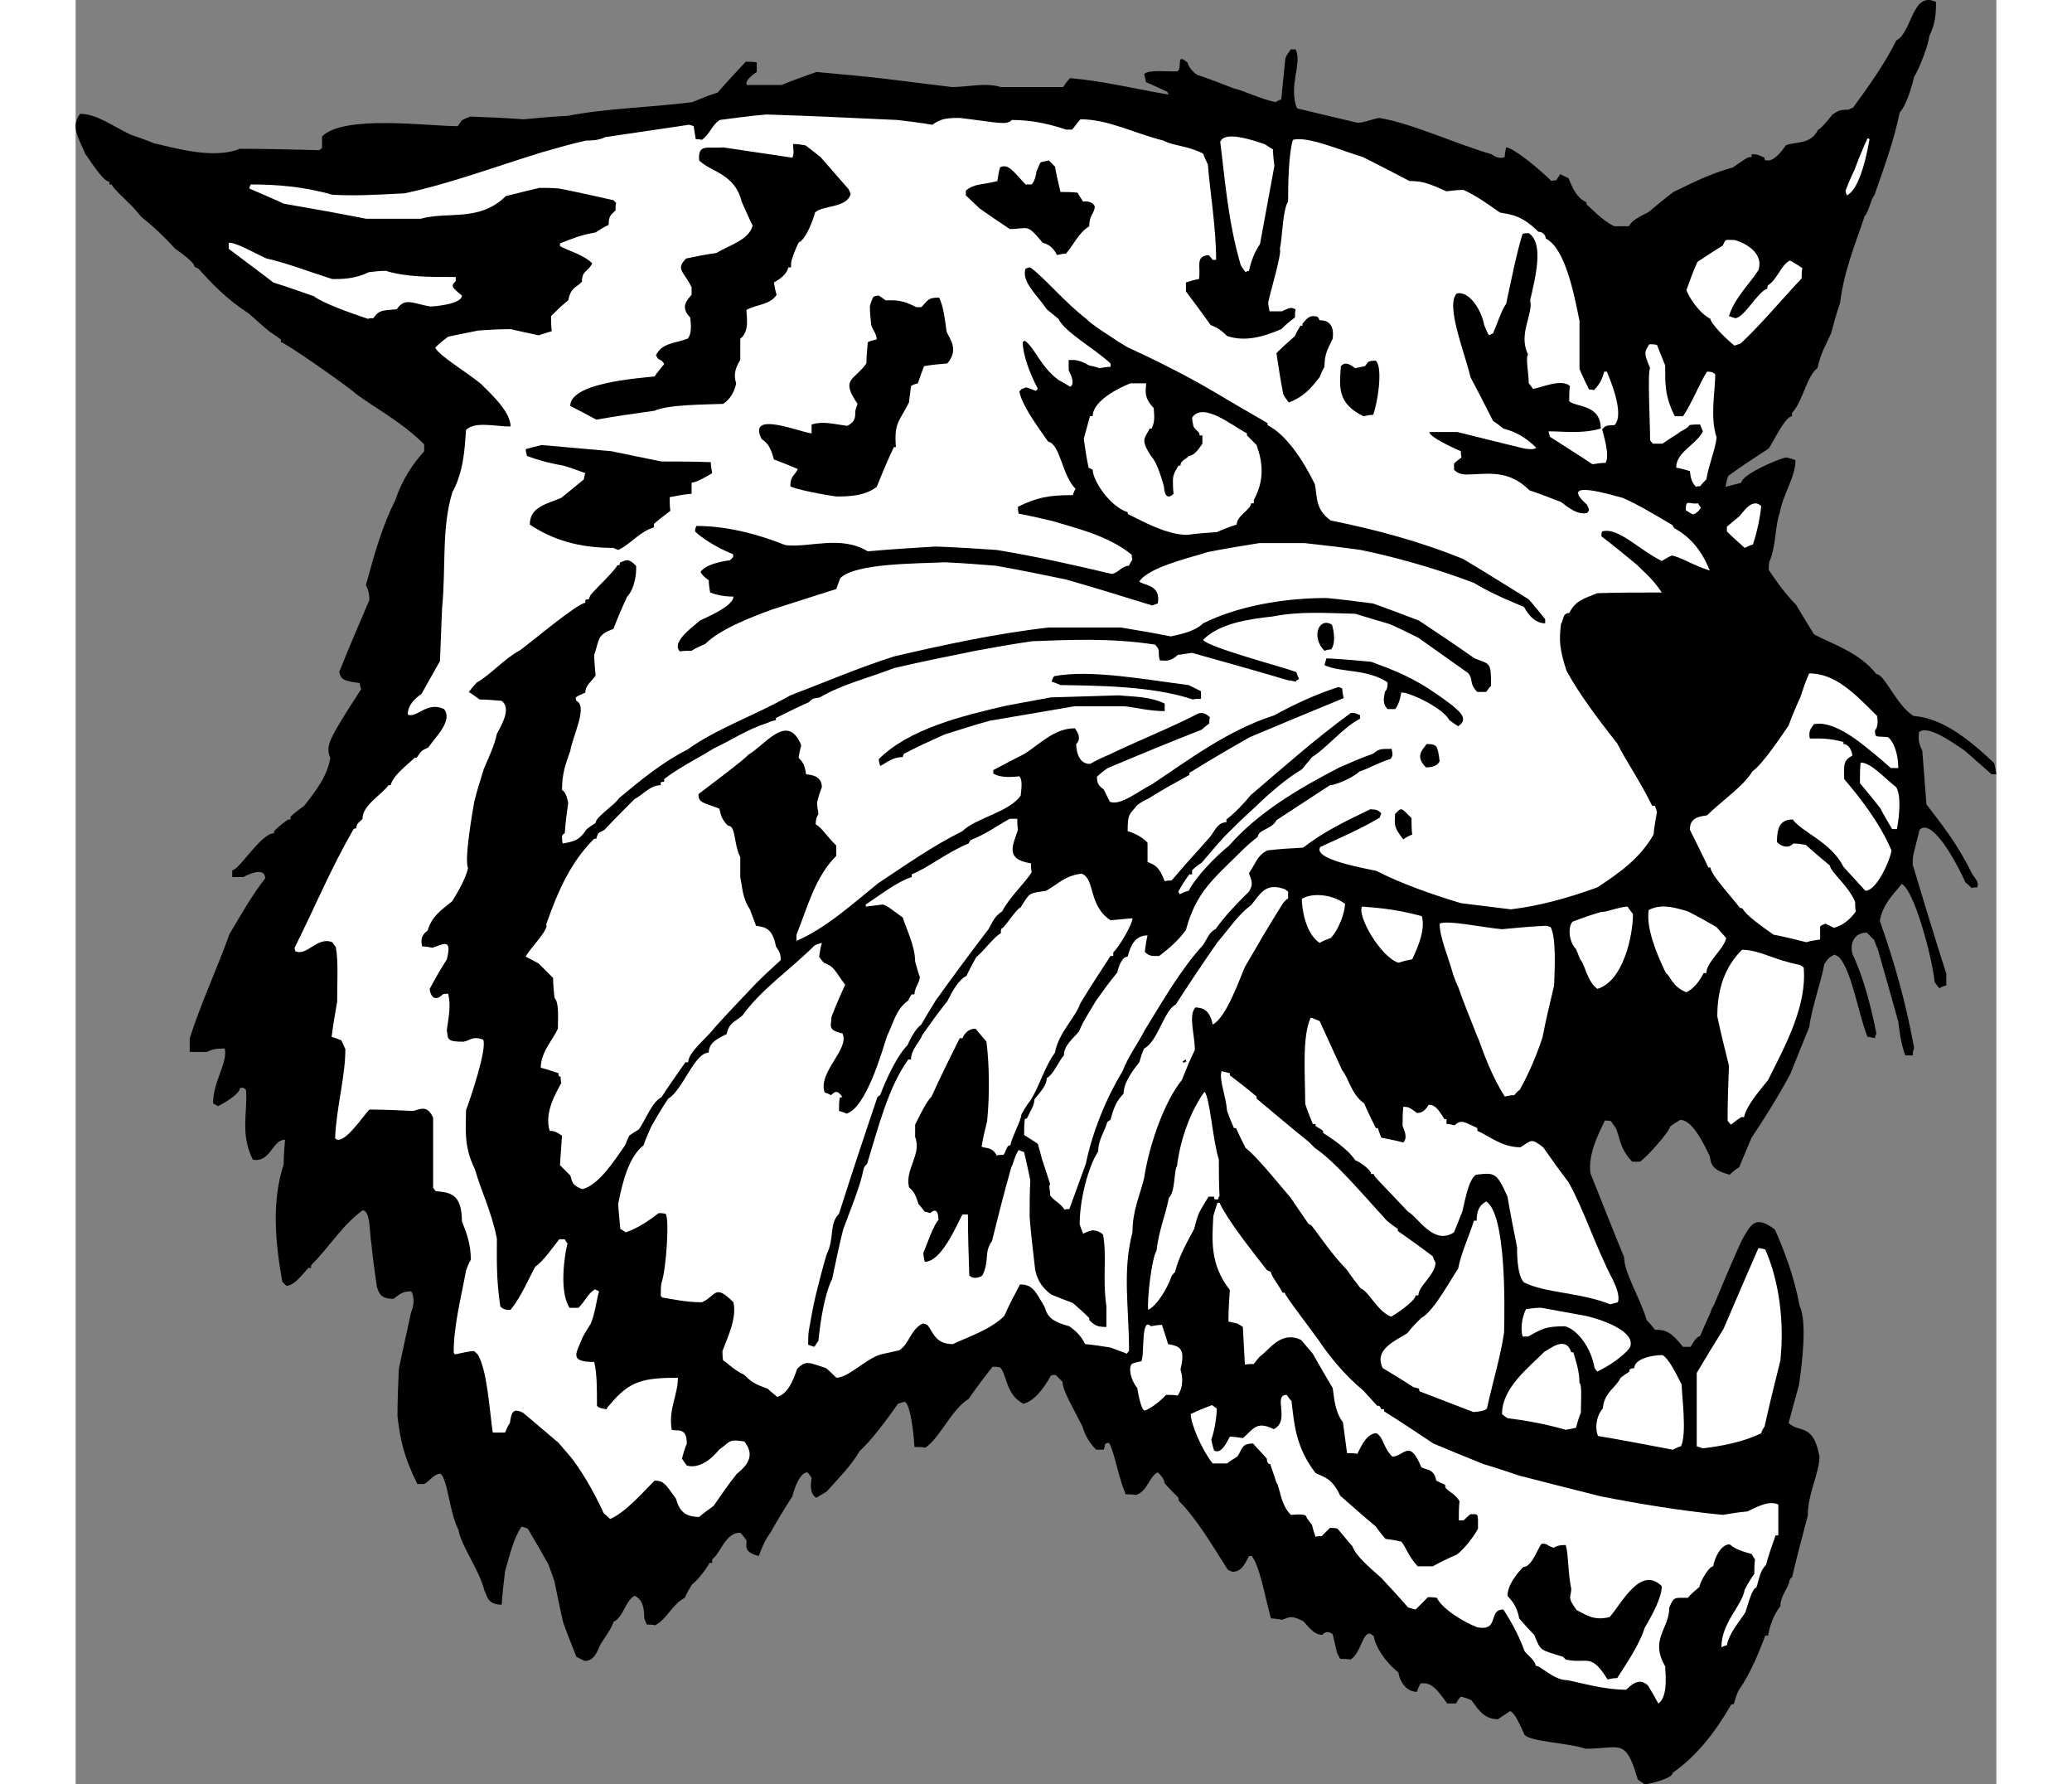 <?xml version="1.0" encoding="UTF-8"?>
<!DOCTYPE svg PUBLIC "-//W3C//DTD SVG 1.1//EN" "http://www.w3.org/Graphics/SVG/1.1/DTD/svg11.dtd">
<!-- Creator: CorelDRAW -->
<svg xmlns="http://www.w3.org/2000/svg" xml:space="preserve" width="7.848in" height="6.757in" version="1.1" style="shape-rendering:geometricPrecision; text-rendering:geometricPrecision; image-rendering:optimizeQuality; fill-rule:evenodd; clip-rule:evenodd"
viewBox="0 0 7847.72 7288.99"
 xmlns:xlink="http://www.w3.org/1999/xlink"
 xmlns:xodm="http://www.corel.com/coreldraw/odm/2003">
 <rect x="0" y="0" width="7847.72" height="7288.99" fill="#808080" stroke="none"/>
 <defs>
  <style type="text/css">
   <![CDATA[
    .fil0 {fill:black}
    .fil1 {fill:white}
   ]]>
  </style>
 </defs>
 <g id="Outline">
  <g id="_2008736513280">
   <path class="fil0" d="M6410.62 7288.99c-11.21,-8.4 -19.61,-14.01 -28.01,-19.61 -50.42,-173.69 -70.03,-126.06 -212.9,-126.06 -78.44,-25.21 -221.31,-28.01 -249.32,-56.03 -25.21,-53.23 -36.42,-84.04 -58.83,-98.05 -16.81,11.21 -33.62,22.41 -50.42,33.62 -64.43,0 -86.84,-53.23 -109.25,-78.44 -14.01,-5.6 -28.01,-11.21 -42.02,-14.01 -8.4,8.4 -14.01,16.81 -19.61,28.01 -14.01,0 -25.21,0 -36.42,0 -42.02,-58.83 -67.23,-89.64 -109.25,-81.24 -5.6,11.21 -11.21,22.41 -14.01,33.62 -56.03,0 -75.64,-64.43 -75.64,-78.44 -58.83,-47.62 -95.25,-109.25 -100.85,-148.47 -5.6,-5.6 -11.21,-8.4 -16.81,-11.21 -30.82,0 -36.42,81.24 -78.44,106.45 -14.01,-2.8 -28.01,-2.8 -42.02,-2.8 -5.6,-11.21 -11.21,-19.61 -14.01,-28.01 -5.6,-25.21 -11.21,-50.42 -16.81,-72.84 -25.21,-19.61 -39.22,0 -42.02,2.8 -39.22,0 -64.43,-44.82 -78.44,-56.03 -50.42,-25.21 -53.23,-16.81 -86.84,-5.6 -16.81,-2.8 -30.82,-5.6 -44.82,-5.6 -22.41,-78.44 -44.82,-212.9 -78.44,-254.93 -5.6,0 -8.4,0 -11.21,0 -14.01,25.21 -28.01,64.43 -67.23,64.43 -8.4,-2.8 -14.01,-5.6 -19.61,-8.4 -67.23,-106.45 -128.86,-210.1 -198.9,-280.14 -2.8,-5.6 -2.8,-11.21 -2.8,-14.01 -19.61,-19.61 -39.22,-39.22 -56.03,-58.83 -2.8,-19.61 -14.01,-30.82 -28.01,-44.82 -36.42,16.81 -42.02,78.44 -89.64,92.45 -14.01,-2.8 -28.01,-2.8 -42.02,-2.8 -33.62,-84.04 -42.02,-159.68 -67.23,-210.1 -25.21,0 -14.01,14.01 -22.41,28.01 -11.21,0 -22.41,0 -30.82,0 -36.42,-36.42 -50.42,-75.64 -56.03,-95.25 -33.62,-67.23 -81.24,-145.67 -81.24,-182.09 -11.21,-11.21 -19.61,-19.61 -28.01,-28.01 -8.4,0 -14.01,0 -19.61,2.8 -28.01,50.42 -67.23,103.65 -112.05,114.86 -72.84,-36.42 -67.23,-120.46 -95.25,-148.47 -11.21,-2.8 -22.41,-2.8 -30.82,-2.8 -33.62,42.02 -67.23,86.84 -98.05,131.66 -67.23,39.22 -117.66,159.68 -176.49,198.9 -16.81,-2.8 -30.82,-2.8 -44.82,-2.8 -2.8,-47.62 -14.01,-168.08 -39.22,-184.89 -11.21,2.8 -19.61,5.6 -28.01,8.4 -39.22,56.03 -109.25,151.27 -156.88,193.29 -30.82,56.03 -89.64,114.86 -134.47,165.28 -14.01,8.4 -28.01,16.81 -42.02,25.21 -33.62,-16.81 -19.61,-78.44 -19.61,-81.24 -5.6,-8.4 -11.21,-16.81 -16.81,-22.41 -30.82,0 -53.23,64.43 -61.63,98.05 -30.82,47.62 -61.63,98.05 -89.64,148.47 -19.61,25.21 -33.62,56.03 -47.62,95.25 -67.23,-16.81 -47.62,-44.82 -50.42,-64.43 -8.4,-11.21 -16.81,-22.41 -25.21,-30.82 -61.63,0 -78.44,81.24 -114.86,109.25 0,2.8 0,8.4 0,14.01 -5.6,0 -8.4,0 -11.21,0 -2.8,11.21 -50.42,75.64 -70.03,86.84 -11.21,16.81 -22.41,36.42 -30.82,56.03 -50.42,25.21 -70.03,84.04 -120.46,112.05 -11.21,-2.8 -22.41,-2.8 -33.62,-2.8 -5.6,-8.4 -8.4,-16.81 -11.21,-25.21 0,-61.63 -16.81,-81.24 -39.22,-92.45 -39.22,19.61 -44.82,86.84 -86.84,106.45 -8.4,30.82 -39.22,67.23 -56.03,98.05 -11.21,28.01 -25.21,61.63 -61.63,61.63 -11.21,-5.6 -22.41,-11.21 -33.62,-16.81 -19.61,-47.62 -36.42,-92.45 -53.23,-137.27 -14.01,-58.83 -25.21,-114.86 -36.42,-170.88 -8.4,-25.21 -16.81,-47.62 -25.21,-70.03 -28.01,-50.42 -56.03,-98.05 -84.04,-145.67 -8.4,-2.8 -16.81,-5.6 -25.21,-8.4 -33.62,50.42 -47.62,114.86 -67.23,182.09 -5.6,44.82 -11.21,89.64 -14.01,137.27 -58.83,0 -58.83,-36.42 -70.03,-56.03 -22.41,-89.64 -95.25,-182.09 -106.45,-249.32 -39.22,-78.44 -42.02,-198.9 -72.84,-229.71 -28.01,0 -44.82,30.82 -67.23,42.02 -11.21,0 -19.61,0 -28.01,0 -56.03,-112.05 -70.03,-182.09 -81.24,-277.34 0,-64.43 2.8,-128.86 5.6,-193.29 16.81,-78.44 33.62,-156.88 50.42,-232.51 16.81,-36.42 8.4,-72.84 0,-84.04 -42.02,0 -50.42,16.81 -72.84,30.82 -58.83,0 -58.83,-30.82 -67.23,-47.62 -8.4,-58.83 -16.81,-117.66 -22.41,-176.49 -8.4,-44.82 -2.8,-137.27 -36.42,-137.27 -84.04,61.63 -131.66,145.67 -210.1,224.11 0,2.8 0,5.6 0,11.21 -5.6,0 -8.4,0 -11.21,0 -16.81,16.81 -56.03,72.84 -89.64,72.84 -5.6,-5.6 -11.21,-11.21 -16.81,-16.81 -30.82,-170.88 -42.02,-333.36 5.6,-479.04 0,-33.62 2.8,-67.23 5.6,-100.85 -53.23,0 -58.83,95.25 -131.66,81.24 -53.23,-106.45 -19.61,-196.1 -28.01,-285.74 -14.01,-14.01 -22.41,-5.6 -25.21,-5.6 0,25.21 -75.64,67.23 -89.64,72.84 -8.4,-5.6 -14.01,-8.4 -19.61,-11.21 0,-89.64 61.63,-168.08 47.62,-224.11 -39.22,0 -50.42,2.8 -72.84,14.01 -25.21,0 -47.62,0 -70.03,0 0,-19.61 0,-39.22 0,-56.03 47.62,-148.47 114.86,-291.34 162.48,-425.81 50.42,-84.04 92.45,-159.68 145.67,-226.91 0,-56.03 -89.64,-5.6 -89.64,-5.6 -16.81,0 -30.82,0 -44.82,0 0,-11.21 0,-19.61 0,-28.01 28.01,0 117.66,-151.27 170.88,-151.27 0,-2.8 0,-5.6 0,-8.4 16.81,-16.81 33.62,-30.82 53.23,-44.82 2.8,-2.8 8.4,-2.8 14.01,-2.8 0,-5.6 0,-8.4 0,-11.21 16.81,-16.81 36.42,-30.82 56.03,-44.82 50.42,-64.43 95.25,-123.26 106.45,-196.1 -22.41,-44.82 11.21,-89.64 19.61,-109.25 33.62,-58.83 70.03,-114.86 106.45,-170.88 -2.8,-8.4 -5.6,-16.81 -5.6,-25.21 -67.23,-8.4 -75.64,-14.01 -84.04,-44.82 39.22,-98.05 81.24,-196.1 123.26,-294.14 0,-30.82 -5.6,-42.02 -14.01,-61.63 36.42,-131.66 64.43,-235.32 120.46,-347.37 28.01,-84.04 70.03,-145.67 117.66,-198.9 0,-11.21 0,-19.61 0,-28.01 -92.45,-92.45 -201.7,-148.47 -280.14,-207.3 -14.01,-16.81 -288.54,-210.1 -305.35,-210.1 0,-5.6 0,-8.4 0,-11.21 -16.81,-11.21 -30.82,-22.41 -44.82,-30.82 -30.82,-25.21 -58.83,-50.42 -86.84,-75.64 -92.45,-58.83 -156.88,-128.86 -204.5,-182.09 -5.6,-2.8 -11.21,-5.6 -16.81,-8.4 0,-19.61 -70.03,-67.23 -78.44,-72.84 -50.42,-56.03 -103.65,-103.65 -140.07,-131.66 -36.42,-50.42 -106.45,-103.65 -120.46,-131.66 -2.8,0 -5.6,0 -8.4,0 0,-5.6 0,-8.4 0,-11.21 -28.01,0 -89.64,-103.65 -98.05,-112.05 -33.62,-75.64 -58.83,-114.86 -22.41,-165.28 67.23,0 128.86,47.62 204.5,84.04 30.82,11.21 64.43,22.41 98.05,36.42 78.44,16.81 240.92,67.23 350.17,22.41 106.45,0 215.71,2.8 324.96,5.6 2.8,-2.8 5.6,-5.6 11.21,-8.4 0,-16.81 0,-33.62 0,-47.62 89.64,-89.64 431.41,-42.02 554.67,-42.02 22.41,-33.62 14.01,-22.41 50.42,-39.22 72.84,2.8 145.67,5.6 218.51,11.21 58.83,-5.6 117.66,-11.21 179.29,-14.01 156.88,-30.82 330.56,-33.62 509.85,-56.03 33.62,-14.01 67.23,-28.01 103.65,-39.22 36.42,-42.02 75.64,-84.04 114.86,-126.06 14.01,0 28.01,0 44.82,2.8 0,11.21 0,25.21 0,39.22 0,0 -56.03,36.42 -39.22,53.23 44.82,0 92.45,0 140.07,0 47.62,-19.61 95.25,-36.42 142.87,-53.23 92.45,8.4 187.69,16.81 282.94,28.01 89.64,11.21 179.29,22.41 271.73,33.62 61.63,0 137.27,-19.61 198.9,0 84.04,0 168.08,0 254.93,0 8.4,-14.01 16.81,-25.21 28.01,-36.42 134.47,11.21 268.93,44.82 403.4,67.23 -2.8,-5.6 -5.6,-8.4 -5.6,-11.21 -30.82,-14.01 -58.83,-28.01 -86.84,-39.22 -2.8,-11.21 -5.6,-22.41 -8.4,-33.62 19.61,-19.61 95.25,-8.4 137.27,-11.21 19.61,-19.61 -8.4,-75.64 39.22,-36.42 2.8,8.4 11.21,30.82 39.22,50.42 50.42,16.81 100.85,36.42 151.27,56.03 47.62,11.21 103.65,42.02 170.88,56.03 5.6,-5.6 14.01,-8.4 22.41,-11.21 5.6,-56.03 11.21,-112.05 16.81,-168.08 5.6,-14.01 14.01,-25.21 22.41,-36.42 5.6,0 11.21,0 19.61,0 28.01,56.03 -30.82,151.27 5.6,240.92 81.24,19.61 162.48,39.22 246.52,58.83 28.01,0 56.03,-14.01 89.64,-19.61 134.47,22.41 305.35,103.65 459.43,148.47 14.01,11.21 33.62,19.61 53.23,11.21 0,-14.01 2.8,-28.01 5.6,-39.22 28.01,0 134.47,86.84 184.89,137.27 5.6,-2.8 11.21,-2.8 19.61,-2.8 5.6,-8.4 11.21,-16.81 16.81,-25.21 11.21,5.6 22.41,11.21 33.62,16.81 11.21,22.41 25.21,75.64 72.84,98.05 0,2.8 0,5.6 2.8,11.21 19.61,14.01 58.83,61.63 112.05,86.84 19.61,0 39.22,0 58.83,0 11.21,-25.21 50.42,-42.02 81.24,-58.83 33.62,-28.01 67.23,-56.03 100.85,-81.24 81.24,-39.22 145.67,-72.84 243.72,-100.85 19.61,-14.01 39.22,-28.01 58.83,-39.22 5.6,-2.8 11.21,-2.8 16.81,-2.8 0,-5.6 0,-8.4 0,-11.21 22.41,0 22.41,0 53.23,14.01 0,2.8 0,5.6 0,8.4 33.62,16.81 72.84,-39.22 86.84,-58.83 36.42,-16.81 100.85,0 131.66,-64.43 11.21,0 58.83,-61.63 58.83,-61.63 22.41,-14.01 25.21,-19.61 64.43,-19.61 5.6,-2.8 11.21,-5.6 19.61,-8.4 61.63,-84.04 131.66,-182.09 176.49,-274.53 64.43,-30.82 64.43,-204.5 162.48,-156.88 0,47.62 -2.8,89.64 -28.01,140.07 0,28.01 -42.02,137.27 -61.63,165.28 -5.6,28.01 -30.82,117.66 -58.83,145.67 -22.41,112.05 -64.43,226.91 -103.65,338.97 -14.01,14.01 -22.41,67.23 -39.22,84.04 -39.22,117.66 -84.04,221.31 -100.85,355.77 -14.01,39.22 -25.21,81.24 -36.42,123.26 -19.61,44.82 -42.02,78.44 -56.03,142.87 -42.02,28.01 -61.63,140.07 -103.65,182.09 0,2.8 0,8.4 0,14.01 -28.01,0 -75.64,103.65 -95.25,131.66 -56.03,36.42 -112.05,72.84 -165.28,112.05 -5.6,14.01 -8.4,28.01 -11.21,44.82 19.61,-5.6 42.02,-11.21 64.43,-16.81 0,-30.82 137.27,-92.45 182.09,-103.65 11.21,2.8 25.21,5.6 39.22,11.21 0,70.03 -50.42,137.27 -64.43,215.71 -19.61,53.23 -14.01,134.47 -42.02,198.9 -2.8,11.21 -2.8,22.41 -2.8,33.62 22.41,33.62 61.63,92.45 112.05,142.87 22.41,39.22 47.62,78.44 72.84,120.46 72.84,39.22 184.89,72.84 254.93,162.48 33.62,0 81.24,126.06 151.27,170.88 114.86,8.4 221.31,89.64 330.56,193.29 2.8,14.01 5.6,28.01 8.4,44.82 -8.4,0 -14.01,0 -19.61,0 -39.22,-33.62 -75.64,-67.23 -112.05,-98.05 -50.42,-33.62 -151.27,-106.45 -184.89,-72.84 0,25.21 -5.6,33.62 14.01,75.64 5.6,72.84 11.21,145.67 16.81,218.51 64.43,84.04 126.06,159.68 187.69,285.74 14.01,19.61 28.01,33.62 19.61,53.23 -8.4,0 -16.81,0 -22.41,2.8 -8.4,-8.4 -16.81,-16.81 -25.21,-22.41 -28.01,-64.43 -134.47,-268.93 -187.69,-215.71 -8.4,33.62 -16.81,67.23 -25.21,100.85 -2.8,14.01 -2.8,28.01 -2.8,42.02 44.82,148.47 89.64,296.95 137.27,445.42 0,14.01 0,30.82 0,47.62 -11.21,2.8 -19.61,5.6 -28.01,11.21 -8.4,-8.4 -14.01,-16.81 -19.61,-25.21 -11.21,-106.45 -84.04,-375.38 -134.47,-400.6 -36.42,44.82 -78.44,84.04 -89.64,151.27 56.03,156.88 106.45,330.56 140.07,518.25 -2.8,8.4 -5.6,19.61 -5.6,30.82 -11.21,0 -22.41,0 -30.82,0 -19.61,-58.83 -22.41,-92.45 -28.01,-137.27 -28.01,-100.85 -56.03,-198.9 -84.04,-296.95 -5.6,-14.01 -11.21,-25.21 -14.01,-36.42 -11.21,-11.21 -22.41,-22.41 -30.82,-30.82 -50.42,0 -70.03,42.02 -58.83,86.84 42.02,86.84 75.64,210.1 98.05,324.96 -2.8,5.6 -5.6,11.21 -5.6,19.61 -11.21,-2.8 -22.41,-5.6 -30.82,-5.6 -39.22,-100.85 -61.63,-260.53 -114.86,-324.96 -8.4,-5.6 -14.01,-8.4 -19.61,-11.21 -28.01,14.01 -28.01,19.61 -42.02,39.22 -11.21,67.23 -50.42,173.69 -61.63,257.73 -25.21,61.63 -50.42,123.26 -75.64,187.69 -47.62,89.64 -103.65,179.29 -159.68,263.33 -16.81,39.22 -33.62,78.44 -50.42,120.46 -14.01,8.4 -28.01,19.61 -39.22,30.82 -72.84,-19.61 -75.64,-42.02 -81.24,-75.64 -28.01,-58.83 -72.84,-148.47 -120.46,-148.47 -14.01,8.4 -28.01,16.81 -42.02,28.01 0,16.81 -95.25,126.06 -123.26,142.87 -11.21,0 -22.41,0 -30.82,0 -50.42,-50.42 -50.42,-98.05 -67.23,-137.27 -8.4,-11.21 -14.01,-19.61 -19.61,-28.01 -8.4,-2.8 -16.81,-2.8 -25.21,-2.8 -25.21,53.23 -70.03,137.27 -58.83,215.71 44.82,112.05 89.64,226.91 137.27,341.77 0,64.43 67.23,170.88 92.45,257.73 11.21,11.21 22.41,25.21 33.62,39.22 47.62,0 67.23,11.21 114.86,70.03 8.4,0 19.61,0 30.82,0 14.01,-22.41 19.61,-36.42 39.22,-44.82 14.01,-33.62 28.01,-64.43 42.02,-95.25 2.8,-11.21 8.4,-22.41 14.01,-30.82 36.42,-86.84 72.84,-173.69 112.05,-260.53 39.22,-70.03 56.03,-109.25 137.27,-47.62 36.42,81.24 78.44,190.49 100.85,310.95 30.82,64.43 11.21,232.51 -2.8,324.96 -14.01,50.42 -28.01,100.85 -42.02,154.08 42.02,42.02 100.85,-2.8 126.06,137.27 0,67.23 -47.62,148.47 -47.62,240.92 -22.41,84.04 -44.82,168.08 -64.43,252.12 -5.6,2.8 -8.4,8.4 -11.21,14.01 0,25.21 -36.42,58.83 -36.42,103.65 -28.01,36.42 -42.02,75.64 -50.42,120.46 -5.6,0 -8.4,0 -11.21,0 -25.21,67.23 -61.63,156.88 -109.25,224.11 -8.4,16.81 -14.01,36.42 -19.61,56.03 -5.6,0 -8.4,0 -11.21,2.8 -61.63,106.45 -137.27,207.3 -238.12,277.34 0,25.21 -106.45,47.62 -114.86,47.62z"/>
   <path class="fil1" d="M6466.64 6958.43c-14.01,-25.21 -28.01,-50.42 -42.02,-72.84 -39.22,-39.22 -75.64,5.6 -89.64,16.81 -89.64,0 -182.09,-28.01 -240.92,-39.22 -56.03,0 -106.45,-58.83 -128.86,-58.83 0,-19.61 -33.62,-44.82 -44.82,-58.83 -28.01,-78.44 -67.23,-140.07 -86.84,-170.88 -64.43,0 -14.01,89.64 -106.45,72.84 -64.43,-25.21 -145.67,-78.44 -165.28,-120.46 -14.01,-2.8 -25.21,-2.8 -36.42,-2.8 -16.81,16.81 -33.62,33.62 -50.42,50.42 -11.21,-2.8 -22.41,-5.6 -30.82,-8.4 -36.42,-42.02 -72.84,-81.24 -109.25,-120.46 -50.42,-44.82 -106.45,-92.45 -117.66,-128.86 -22.41,-25.21 -42.02,-50.42 -61.63,-72.84 -11.21,-2.8 -22.41,-2.8 -30.82,-2.8 -11.21,11.21 -22.41,22.41 -33.62,33.62 -8.4,0 -16.81,0 -25.21,2.8 -5.6,-16.81 -11.21,-33.62 -14.01,-47.62 -8.4,-11.21 -16.81,-22.41 -22.41,-30.82 0,-19.61 -50.42,-11.21 -64.43,-11.21 -44.82,-44.82 -44.82,-117.66 -58.83,-131.66 -8.4,-25.21 -16.81,-50.42 -25.21,-75.64 -14.01,0 -14.01,-19.61 -14.01,-22.41 -19.61,-22.41 -39.22,-42.02 -56.03,-61.63 -47.62,0 -42.02,19.61 -64.43,53.23 -14.01,8.4 -28.01,16.81 -42.02,28.01 -19.61,0 -39.22,0 -58.83,0 -44.82,-56.03 -89.64,-162.48 -89.64,-201.7 28.01,-14.01 56.03,-25.21 86.84,-36.42 5.6,2.8 11.21,8.4 19.61,14.01 0,28.01 -8.4,89.64 -22.41,126.06 2.8,14.01 5.6,28.01 11.21,44.82 30.82,19.61 56.03,-42.02 64.43,-56.03 16.81,0 33.62,2.8 53.23,5.6 42.02,-33.62 53.23,-72.84 126.06,-36.42 70.03,-33.62 -5.6,-140.07 53.23,-140.07 5.6,8.4 11.21,16.81 19.61,25.21 11.21,95.25 16.81,187.69 98.05,294.14 33.62,16.81 67.23,19.61 100.85,92.45 47.62,42.02 95.25,84.04 145.67,126.06 11.21,16.81 25.21,33.62 39.22,50.42 19.61,2.8 42.02,5.6 64.43,11.21 16.81,16.81 28.01,58.83 67.23,100.85 19.61,0 39.22,0 61.63,0 30.82,-16.81 64.43,-33.62 98.05,-47.62 30.82,-22.41 72.84,-78.44 86.84,-106.45 0,-64.43 2.8,-58.83 -30.82,-58.83 -11.21,8.4 -19.61,16.81 -28.01,25.21 -8.4,0 -14.01,0 -19.61,0 0,-28.01 0,-53.23 2.8,-78.44 -16.81,-28.01 -36.42,-33.62 -56.03,-53.23 -2.8,-5.6 -2.8,-11.21 -2.8,-14.01 -14.01,-5.6 -25.21,-11.21 -36.42,-16.81 -8.4,-53.23 -47.62,-42.02 -61.63,-56.03 -47.62,-117.66 -70.03,-42.02 -117.66,-42.02 -39.22,-39.22 -33.62,-75.64 -64.43,-95.25 -39.22,0 -61.63,50.42 -78.44,84.04 -14.01,-2.8 -28.01,-2.8 -42.02,-2.8 -5.6,-42.02 -11.21,-84.04 -16.81,-126.06 -36.42,-47.62 -36.42,-112.05 -42.02,-140.07 -28.01,-47.62 -56.03,-95.25 -81.24,-140.07 -16.81,-19.61 -33.62,-39.22 -47.62,-56.03 -81.24,-39.22 -126.06,36.42 -168.08,67.23 -8.4,8.4 -16.81,19.61 -25.21,30.82 -14.01,0 -25.21,0 -36.42,2.8 -2.8,-53.23 -5.6,-103.65 -8.4,-154.08 -8.4,-5.6 -16.81,-11.21 -22.41,-14.01 -14.01,-2.8 -25.21,-5.6 -36.42,-8.4 0,-44.82 2.8,-86.84 5.6,-128.86 -81.24,-103.65 -72.84,-201.7 -67.23,-302.55 5.6,-19.61 11.21,-36.42 16.81,-53.23 2.8,0 5.6,0 8.4,0 36.42,75.64 126.06,187.69 193.29,274.53 5.6,2.8 11.21,5.6 16.81,8.4 0,14.01 28.01,47.62 47.62,84.04 2.8,0 5.6,0 8.4,0 0,11.21 114.86,159.68 140.07,196.1 39.22,58.83 103.65,140.07 182.09,204.5 16.81,19.61 36.42,39.22 56.03,61.63 2.8,0 5.6,0 8.4,0 2.8,2.8 5.6,8.4 8.4,14.01 2.8,0 5.6,0 11.21,0 0,2.8 0,5.6 0,8.4 67.23,42.02 134.47,86.84 201.7,131.66 67.23,28.01 134.47,56.03 204.5,84.04 47.62,14.01 98.05,30.82 148.47,47.62 109.25,28.01 218.51,56.03 330.56,84.04 142.87,28.01 322.16,58.83 498.64,75.64 33.62,-5.6 67.23,-11.21 100.85,-14.01 30.82,-14.01 86.84,-47.62 126.06,-28.01 0,42.02 0,84.04 0,126.06 -5.6,0 -8.4,0 -11.21,0 -14.01,39.22 -28.01,78.44 -39.22,120.46 -25.21,25.21 -28.01,58.83 -39.22,92.45 -16.81,0 -36.42,75.64 -44.82,100.85 -25.21,39.22 -67.23,86.84 -75.64,134.47 -8.4,2.8 -16.81,5.6 -22.41,8.4 0,-100.85 84.04,-168.08 95.25,-235.32 11.21,-22.41 25.21,-44.82 39.22,-64.43 0,-19.61 0,-39.22 2.8,-58.83 -5.6,-8.4 -11.21,-16.81 -14.01,-22.41 -53.23,-14.01 -72.84,-25.21 -89.64,-39.22 -36.42,0 -61.63,56.03 -67.23,89.64 -16.81,0 -53.23,61.63 -56.03,84.04 -16.81,14.01 -33.62,28.01 -47.62,44.82 -56.03,0 -56.03,-5.6 -75.64,39.22 0,89.64 -81.24,128.86 -16.81,240.92 0,22.41 14.01,123.26 -28.01,151.27z"/>
   <path class="fil0" d="M6259.34 6860.38c-70.03,-112.05 -81.24,-61.63 -170.88,-81.24 -5.6,-5.6 -8.4,-8.4 -11.21,-11.21 -98.05,-30.82 -89.64,-22.41 -117.66,-89.64 -22.41,-22.41 -42.02,-44.82 -61.63,-67.23 -8.4,-53.23 -36.42,-78.44 -47.62,-92.45 0,-42.02 36.42,-89.64 64.43,-117.66 36.42,0 58.83,-78.44 75.64,-95.25 25.21,0 16.81,5.6 47.62,16.81 11.21,-5.6 19.61,-11.21 50.42,-11.21 11.21,39.22 8.4,112.05 22.41,179.29 0,33.62 -19.61,30.82 22.41,86.84 36.42,16.81 67.23,44.82 134.47,28.01 47.62,-53.23 126.06,-212.9 212.9,-126.06 0,47.62 -39.22,117.66 -70.03,170.88 -22.41,70.03 -72.84,142.87 -112.05,204.5 -14.01,0 -28.01,2.8 -39.22,5.6z"/>
   <path class="fil1" d="M2183.34 6204.86c-8.4,-8.4 -16.81,-16.81 -25.21,-22.41 -42.02,-92.45 -92.45,-176.49 -134.47,-229.71 -16.81,-19.61 -33.62,-39.22 -50.42,-58.83 -50.42,-42.02 -98.05,-84.04 -145.67,-123.26 -44.82,-22.41 -47.62,5.6 -53.23,42.02 -8.4,11.21 -14.01,25.21 -19.61,39.22 -16.81,0 -33.62,0 -50.42,0 -14.01,-95.25 -22.41,-254.93 -61.63,-319.36 -5.6,-5.6 -11.21,-11.21 -16.81,-14.01 -25.21,2.8 -50.42,8.4 -75.64,14.01 -2.8,-2.8 -5.6,-5.6 -5.6,-8.4 0,-109.25 30.82,-226.91 50.42,-333.36 5.6,-16.81 11.21,-30.82 19.61,-44.82 0,-67.23 -19.61,-114.86 -36.42,-156.88 0,-114.86 -50.42,-117.66 -106.45,-123.26 -5.6,-5.6 -8.4,-11.21 -11.21,-14.01 0,-95.25 0,-190.49 0,-285.74 -25.21,-58.83 -58.83,-30.82 -84.04,-28.01 -58.83,-2.8 -117.66,-5.6 -176.49,-5.6 -25.21,25.21 -106.45,151.27 -140.07,117.66 5.6,-128.86 42.02,-252.12 42.02,-364.18 -5.6,-14.01 -11.21,-25.21 -16.81,-36.42 -14.01,-5.6 -28.01,-11.21 -39.22,-14.01 5.6,-47.62 14.01,-95.25 22.41,-142.87 0,-75.64 5.6,-168.08 -5.6,-224.11 -5.6,-8.4 -11.21,-14.01 -14.01,-19.61 -61.63,-25.21 -103.65,58.83 -151.27,36.42 -2.8,-5.6 -2.8,-11.21 -2.8,-14.01 84.04,-168.08 148.47,-324.96 240.92,-484.64 2.8,-2.8 5.6,-2.8 11.21,-2.8 0,-22.41 14.01,-25.21 25.21,-39.22 0,-56.03 78.44,-98.05 106.45,-137.27 2.8,0 5.6,0 8.4,0 11.21,-42.02 67.23,-81.24 98.05,-112.05 2.8,0 5.6,0 8.4,0 19.61,-28.01 16.81,-28.01 47.62,-42.02 30.82,-44.82 100.85,-109.25 64.43,-156.88 -70.03,-33.62 -112.05,39.22 -148.47,22.41 0,-39.22 30.82,-67.23 56.03,-84.04 25.21,-44.82 50.42,-89.64 75.64,-134.47 2.8,-72.84 5.6,-142.87 8.4,-212.9 16.81,-173.69 -2.8,-327.76 42.02,-476.23 47.62,-86.84 50.42,-182.09 56.03,-254.93 36.42,-36.42 117.66,-14.01 182.09,-14.01 0,-67.23 -100.85,-151.27 -120.46,-173.69 -61.63,-50.42 -170.88,-114.86 -187.69,-148.47 16.81,-16.81 33.62,-30.82 53.23,-44.82 39.22,-8.4 81.24,-16.81 123.26,-25.21 42.02,-2.8 86.84,-5.6 131.66,-5.6 36.42,8.4 75.64,16.81 114.86,25.21 16.81,-5.6 33.62,-11.21 53.23,-16.81 -2.8,-22.41 -2.8,-42.02 -2.8,-61.63 22.41,-22.41 44.82,-44.82 70.03,-64.43 11.21,-53.23 30.82,-50.42 56.03,-75.64 0,-47.62 25.21,-39.22 42.02,-75.64 -36.42,-36.42 -103.65,-53.23 -131.66,-70.03 0,-5.6 0,-8.4 0,-11.21 50.42,-19.61 81.24,-33.62 145.67,-44.82 16.81,-11.21 33.62,-22.41 53.23,-30.82 0,-39.22 11.21,-42.02 28.01,-58.83 0,-11.21 0,-22.41 2.8,-30.82 -5.6,-5.6 -8.4,-8.4 -11.21,-11.21 -75.64,-16.81 -148.47,-33.62 -221.31,-47.62 -28.01,-2.8 -56.03,-2.8 -81.24,-2.8 -47.62,11.21 -92.45,22.41 -137.27,33.62 -106.45,106.45 -238.12,61.63 -347.37,92.45 -75.64,0 -151.27,0 -224.11,0 -112.05,-22.41 -224.11,-42.02 -336.16,-61.63 -47.62,-22.41 -95.25,-42.02 -140.07,-61.63 0,-5.6 2.8,-11.21 5.6,-16.81 103.65,0 215.71,8.4 333.36,42.02 89.64,5.6 184.89,0 294.14,-5.6 176.49,-36.42 372.58,-109.25 563.08,-168.08 58.83,-16.81 117.66,-33.62 179.29,-47.62 19.61,0 50.42,0 78.44,-14.01 112.05,-16.81 226.91,-33.62 341.77,-50.42 5.6,0 11.21,2.8 19.61,5.6 2.8,16.81 5.6,33.62 8.4,53.23 8.4,0 16.81,0 25.21,2.8 36.42,-28.01 39.22,-58.83 72.84,-81.24 61.63,-8.4 126.06,-16.81 190.49,-22.41 176.49,5.6 355.77,14.01 535.06,22.41 47.62,5.6 95.25,11.21 142.87,19.61 33.62,-22.41 47.62,-28.01 112.05,-28.01 162.48,19.61 190.49,30.82 212.9,8.4 58.83,0 131.66,8.4 221.31,39.22 8.4,0 16.81,0 25.21,0 11.21,-14.01 22.41,-28.01 33.62,-42.02 114.86,0 215.71,56.03 338.97,86.84 42.02,22.41 95.25,19.61 162.48,53.23 5.6,14.01 11.21,28.01 19.61,44.82 8.4,109.25 33.62,257.73 33.62,389.39 -5.6,0 -11.21,0 -14.01,0 -5.6,-8.4 -11.21,-14.01 -16.81,-19.61 -56.03,5.6 -30.82,44.82 -39.22,98.05 -19.61,2.8 -36.42,8.4 -53.23,14.01 0,11.21 0,22.41 0,36.42 33.62,44.82 67.23,89.64 100.85,137.27 19.61,8.4 36.42,14.01 67.23,44.82 67.23,22.41 137.27,8.4 221.31,-28.01 16.81,-16.81 36.42,-33.62 56.03,-47.62 0,-11.21 0,-22.41 2.8,-33.62 -8.4,-2.8 -14.01,-5.6 -19.61,-5.6 -14.01,2.8 -25.21,8.4 -36.42,14.01 -16.81,0 -33.62,0 -50.42,0 -2.8,-14.01 -5.6,-25.21 -5.6,-36.42 11.21,-53.23 56.03,-198.9 47.62,-218.51 11.21,-53.23 11.21,-159.68 33.62,-193.29 0,-81.24 2.8,-198.9 19.61,-252.12 61.63,-16.81 198.9,44.82 285.74,70.03 61.63,30.82 126.06,64.43 190.49,98.05 56.03,0 81.24,11.21 151.27,42.02 22.41,-2.8 44.82,-5.6 70.03,-5.6 47.62,22.41 81.24,44.82 148.47,92.45 50.42,8.4 92.45,14.01 156.88,78.44 14.01,0 28.01,8.4 30.82,28.01 78.44,39.22 114.86,224.11 137.27,336.16 0,64.43 0,128.86 0,196.1 11.21,28.01 25.21,56.03 39.22,84.04 5.6,0 11.21,0 19.61,2.8 28.01,-28.01 36.42,-53.23 42.02,-75.64 2.8,0 5.6,0 11.21,0 8.4,22.41 75.64,173.69 30.82,218.51 -44.82,0 -39.22,8.4 -50.42,16.81 2.8,14.01 33.62,106.45 14.01,137.27 -19.61,0 -36.42,2.8 -53.23,5.6 -58.83,-39.22 -117.66,-75.64 -173.69,-112.05 -2.8,-8.4 -5.6,-16.81 -5.6,-22.41 67.23,0 131.66,11.21 212.9,-11.21 0,-100.85 -103.65,-86.84 -128.86,-112.05 0,-22.41 0,-42.02 2.8,-61.63 -33.62,-33.62 -128.86,11.21 -151.27,11.21 -5.6,-8.4 -11.21,-16.81 -16.81,-22.41 0,-39.22 -14.01,-106.45 -2.8,-117.66 -42.02,-84.04 22.41,-165.28 8.4,-221.31 19.61,-86.84 58.83,-232.51 -5.6,-274.53 -8.4,0 -16.81,0 -25.21,2.8 -25.21,81.24 -44.82,182.09 -67.23,285.74 -19.61,28.01 -36.42,81.24 -53.23,120.46 -5.6,2.8 -11.21,5.6 -16.81,8.4 -8.4,-14.01 -14.01,-28.01 -19.61,-42.02 -14.01,-70.03 -64.43,-140.07 -112.05,-128.86 -47.62,47.62 33.62,243.72 56.03,341.77 30.82,58.83 61.63,117.66 92.45,179.29 14.01,8.4 28.01,19.61 42.02,30.82 44.82,11.21 89.64,33.62 134.47,78.44 -8.4,8.4 -33.62,5.6 -50.42,2.8 -92.45,-22.41 -182.09,-44.82 -271.73,-67.23 -39.22,0 -78.44,0 -114.86,0 0,19.61 89.64,61.63 128.86,78.44 0,8.4 0,16.81 2.8,25.21 -11.21,8.4 -22.41,16.81 -30.82,25.21 0,8.4 0,16.81 0,25.21 14.01,14.01 25.21,16.81 44.82,19.61 86.84,0 173.69,-25.21 263.33,64.43 42.02,14.01 84.04,30.82 128.86,47.62 14.01,8.4 61.63,56.03 106.45,44.82 14.01,-14.01 5.6,-16.81 0,-33.62 -123.26,-109.25 100.85,-39.22 145.67,-28.01 58.83,25.21 128.86,67.23 204.5,112.05 0,2.8 2.8,5.6 5.6,11.21 56.03,30.82 109.25,81.24 145.67,173.69 -70.03,-22.41 -109.25,-50.42 -154.08,-61.63 -14.01,5.6 -28.01,14.01 -42.02,22.41 -92.45,-44.82 -179.29,-140.07 -243.72,-120.46 -2.8,5.6 -2.8,11.21 -2.8,19.61 47.62,36.42 95.25,75.64 142.87,114.86 28.01,28.01 67.23,58.83 103.65,114.86 -89.64,0 -176.49,0 -263.33,2.8 -56.03,22.41 -89.64,30.82 -114.86,81.24 -28.01,0 -22.41,28.01 -33.62,44.82 -8.4,67.23 -5.6,103.65 22.41,190.49 50.42,92.45 123.26,190.49 207.3,296.95 36.42,72.84 95.25,156.88 142.87,254.93 2.8,0 5.6,0 11.21,0 2.8,8.4 5.6,16.81 8.4,25.21 -5.6,30.82 -11.21,61.63 -14.01,92.45 -56.03,98.05 -140.07,156.88 -229.71,215.71 -123.26,44.82 -238.12,75.64 -352.97,89.64 -70.03,-8.4 -137.27,-16.81 -204.5,-25.21 -128.86,-39.22 -246.52,-81.24 -344.57,-131.66 -50.42,-11.21 -263.33,-47.62 -229.71,-98.05 78.44,-36.42 165.28,-72.84 243.72,-120.46 0,-5.6 2.8,-11.21 5.6,-16.81 -19.61,-19.61 -28.01,-14.01 -44.82,-16.81 -103.65,50.42 -187.69,89.64 -274.53,156.88 -50.42,2.8 -98.05,5.6 -145.67,11.21 -42.02,19.61 -47.62,53.23 -75.64,92.45 5.6,25.21 22.41,39.22 0,75.64 -50.42,50.42 -92.45,92.45 -137.27,154.08 -25.21,11.21 -33.62,39.22 -50.42,64.43 -92.45,100.85 -165.28,229.71 -238.12,347.37 -25.21,50.42 -67.23,106.45 -89.64,165.28 -67.23,112.05 -123.26,246.52 -151.27,380.99 -22.41,61.63 -44.82,123.26 -67.23,184.89 -8.4,0 -14.01,0 -19.61,2.8 -16.81,-28.01 -44.82,-36.42 -58.83,-58.83 0,-30.82 -8.4,-36.42 0,-44.82 -11.21,-36.42 -22.41,-70.03 -33.62,-103.65 -5.6,-22.41 -11.21,-42.02 -16.81,-61.63 -19.61,-14.01 -39.22,-25.21 -56.03,-36.42 0,-22.41 0,-44.82 2.8,-64.43 2.8,-2.8 5.6,-2.8 8.4,-2.8 14.01,-30.82 30.82,-53.23 30.82,-78.44 22.41,-28.01 50.42,-56.03 50.42,-86.84 28.01,-14.01 50.42,-72.84 70.03,-92.45 0,-42.02 39.22,-70.03 61.63,-98.05 16.81,-42.02 50.42,-92.45 70.03,-126.06 28.01,-39.22 56.03,-78.44 86.84,-114.86 2.8,-16.81 16.81,-64.43 42.02,-64.43 11.21,-42.02 28.01,-86.84 81.24,-86.84 -5.6,22.41 -8.4,44.82 -11.21,67.23 19.61,19.61 30.82,16.81 58.83,16.81 47.62,-36.42 81.24,-67.23 109.25,-106.45 42.02,-156.88 114.86,-210.1 224.11,-319.36 22.41,-22.41 44.82,-42.02 70.03,-61.63 0,-28.01 58.83,-30.82 75.64,-67.23 72.84,-47.62 145.67,-95.25 218.51,-142.87 22.41,0 95.25,-30.82 120.46,-56.03 30.82,-8.4 89.64,-42.02 126.06,-50.42 14.01,-14.01 8.4,-25.21 5.6,-42.02 -47.62,0 -50.42,0 -75.64,19.61 -47.62,16.81 -92.45,36.42 -137.27,56.03 -168.08,86.84 -333.36,184.89 -451.02,319.36 -58.83,47.62 -134.47,126.06 -165.28,184.89 -14.01,2.8 -25.21,8.4 -36.42,14.01 -2.8,-5.6 -5.6,-8.4 -5.6,-11.21 14.01,-25.21 28.01,-47.62 44.82,-70.03 2.8,0 5.6,0 11.21,0 0,-5.6 0,-11.21 0,-16.81 11.21,-11.21 25.21,-22.41 39.22,-30.82 30.82,-36.42 61.63,-72.84 92.45,-106.45 42.02,-42.02 84.04,-84.04 128.86,-123.26 47.62,-47.62 128.86,-117.66 187.69,-151.27 14.01,-16.81 28.01,-33.62 42.02,-50.42 58.83,-36.42 128.86,-123.26 196.1,-156.88 0,-5.6 0,-11.21 0,-14.01 -22.41,-11.21 -30.82,-11.21 -39.22,-8.4 -145.67,106.45 -274.53,221.31 -406.2,333.36 -30.82,36.42 -64.43,72.84 -100.85,100.85 0,2.8 0,5.6 0,11.21 -39.22,0 -50.42,44.82 -75.64,70.03 -50.42,56.03 -100.85,112.05 -148.47,168.08 -11.21,0 -19.61,0 -28.01,2.8 -22.41,-58.83 -39.22,-67.23 -70.03,-78.44 0,-28.01 0,-53.23 0,-78.44 -25.21,-30.82 -78.44,-47.62 -81.24,-47.62 0,-75.64 8.4,-67.23 39.22,-106.45 14.01,-11.21 30.82,-19.61 47.62,-28.01 53.23,-33.62 109.25,-64.43 165.28,-95.25 0,-2.8 0,-5.6 0,-8.4 81.24,-50.42 162.48,-98.05 246.52,-145.67 126.06,-53.23 254.93,-106.45 383.79,-159.68 -2.8,-14.01 -5.6,-28.01 -5.6,-39.22 -5.6,-2.8 -11.21,-5.6 -16.81,-5.6 -89.64,28.01 -190.49,75.64 -260.53,114.86 -190.49,61.63 -341.77,176.49 -501.45,282.94 -47.62,22.41 -128.86,89.64 -170.88,70.03 -8.4,-16.81 -16.81,-33.62 -25.21,-50.42 -30.82,-19.61 -25.21,-39.22 -28.01,-50.42 14.01,-14.01 28.01,-25.21 44.82,-36.42 126.06,-53.23 254.93,-106.45 383.79,-156.88 8.4,-8.4 19.61,-16.81 30.82,-25.21 0,-8.4 0,-16.81 2.8,-25.21 -22.41,-22.41 -36.42,-16.81 -44.82,-16.81 -126.06,64.43 -254.93,114.86 -364.18,168.08 -28.01,11.21 -56.03,25.21 -81.24,39.22 -56.03,0 -56.03,-75.64 -56.03,-81.24 25.21,-25.21 0,-56.03 -5.6,-64.43 -84.04,0 -142.87,64.43 -204.5,103.65 -44.82,22.41 -86.84,44.82 -128.86,67.23 0,2.8 0,8.4 0,14.01 22.41,14.01 58.83,16.81 106.45,11.21 14.01,14.01 8.4,50.42 5.6,78.44 -44.82,67.23 -184.89,92.45 -238.12,145.67 -128.86,64.43 -229.71,137.27 -344.57,212.9 -103.65,84.04 -215.71,184.89 -333.36,235.32 0,-8.4 0,-16.81 0,-25.21 44.82,-112.05 75.64,-235.32 162.48,-322.16 0,-14.01 0,-28.01 0,-42.02 -44.82,-44.82 -58.83,-72.84 -84.04,-86.84 0,-22.41 5.6,-33.62 11.21,-42.02 -2.8,-16.81 -5.6,-33.62 -5.6,-47.62 5.6,-22.41 11.21,-42.02 19.61,-61.63 0,-53.23 -56.03,-50.42 -64.43,-53.23 -5.6,-36.42 -11.21,-47.62 -30.82,-67.23 2.8,-16.81 5.6,-33.62 11.21,-50.42 -56.03,-140.07 -151.27,2.8 -218.51,39.22 0,8.4 -187.69,148.47 -201.7,159.68 0,36.42 19.61,33.62 84.04,58.83 8.4,11.21 0,33.62 36.42,70.03 33.62,0 22.41,72.84 50.42,128.86 0,28.01 0,56.03 0,84.04 8.4,28.01 5.6,78.44 39.22,128.86 8.4,22.41 16.81,44.82 25.21,67.23 39.22,5.6 67.23,11.21 81.24,84.04 14.01,22.41 19.61,28.01 19.61,56.03 -33.62,30.82 -67.23,61.63 -100.85,95.25 -56.03,58.83 -112.05,117.66 -168.08,179.29 -28.01,39.22 -109.25,100.85 -109.25,142.87 -5.6,0 -8.4,0 -11.21,0 -33.62,47.62 -67.23,95.25 -98.05,142.87 -39.22,19.61 -64.43,92.45 -92.45,131.66 -14.01,8.4 -28.01,16.81 -39.22,25.21 -5.6,11.21 -11.21,25.21 -16.81,39.22 -39.22,56.03 -106.45,162.48 -173.69,179.29 -50.42,-16.81 -42.02,-39.22 -50.42,-56.03 -14.01,-14.01 -28.01,-28.01 -42.02,-42.02 2.8,-42.02 5.6,-81.24 8.4,-120.46 -25.21,-16.81 -33.62,-19.61 -50.42,-19.61 -22.41,-72.84 22.41,-148.47 47.62,-196.1 -2.8,-8.4 -2.8,-16.81 -2.8,-25.21 -11.21,0 -8.4,-11.21 -8.4,-14.01 -25.21,-8.4 -50.42,-16.81 -72.84,-22.41 0,-64.43 50.42,-114.86 70.03,-159.68 0,-44.82 5.6,-106.45 -14.01,-126.06 -2.8,-28.01 -5.6,-56.03 -5.6,-81.24 -19.61,-19.61 -39.22,-39.22 -58.83,-58.83 -19.61,-11.21 -36.42,-19.61 -53.23,-28.01 16.81,-33.62 95.25,-109.25 84.04,-131.66 47.62,-137.27 100.85,-254.93 193.29,-347.37 2.8,-2.8 5.6,-2.8 11.21,-2.8 8.4,-30.82 11.21,-22.41 33.62,-36.42 39.22,-42.02 81.24,-84.04 123.26,-126.06 30.82,-14.01 61.63,-56.03 106.45,-56.03 0,-5.6 0,-8.4 0,-11.21 2.8,-2.8 8.4,-2.8 14.01,-2.8 0,-5.6 0,-8.4 0,-11.21 61.63,-47.62 137.27,-84.04 204.5,-126.06 72.84,-33.62 131.66,-75.64 218.51,-103.65 11.21,-5.6 22.41,-8.4 33.62,-11.21 0,-2.8 0,-5.6 0,-8.4 44.82,-22.41 89.64,-44.82 134.47,-64.43 16.81,-16.81 14.01,-14.01 44.82,-19.61 89.64,-53.23 196.1,-78.44 305.35,-120.46 109.25,-25.21 218.51,-47.62 330.56,-70.03 75.64,-14.01 154.08,-28.01 232.51,-39.22 154.08,-5.6 319.36,-14.01 501.45,14.01 25.21,25.21 8.4,28.01 19.61,64.43 16.81,0 42.02,8.4 72.84,-22.41 19.61,-2.8 39.22,-5.6 58.83,-8.4 128.86,36.42 260.53,72.84 392.19,112.05 8.4,0 19.61,2.8 30.82,5.6 2.8,-5.6 8.4,-8.4 14.01,-11.21 -5.6,-11.21 -8.4,-19.61 -11.21,-28.01 -50.42,-19.61 -361.38,-100.85 -380.99,-131.66 67.23,-67.23 182.09,-84.04 282.94,-95.25 114.86,-22.41 221.31,-14.01 338.97,-11.21 44.82,14.01 92.45,28.01 140.07,42.02 39.22,16.81 78.44,36.42 117.66,56.03 67.23,47.62 134.47,95.25 201.7,142.87 25.21,25.21 2.8,42.02 39.22,78.44 11.21,0 22.41,0 36.42,0 5.6,-8.4 11.21,-16.81 19.61,-25.21 0,-98.05 -2.8,-86.84 -67.23,-112.05 -75.64,-53.23 -151.27,-103.65 -226.91,-154.08 -64.43,-25.21 -126.06,-47.62 -187.69,-70.03 -64.43,-8.4 -128.86,-16.81 -190.49,-22.41 -176.49,0 -364.18,33.62 -504.25,103.65 -33.62,33.62 -95.25,44.82 -131.66,53.23 -70.03,-14.01 -137.27,-25.21 -204.5,-36.42 -98.05,0 -196.1,0 -294.14,0 -221.31,25.21 -437.01,72.84 -630.31,117.66 -142.87,44.82 -299.75,112.05 -425.81,159.68 -142.87,81.24 -305.35,137.27 -420.21,221.31 -100.85,50.42 -193.29,126.06 -280.14,198.9 -16.81,28.01 -95.25,75.64 -95.25,100.85 -14.01,8.4 -25.21,16.81 -36.42,25.21 -30.82,47.62 -53.23,50.42 -98.05,58.83 -2.8,-11.21 -2.8,-22.41 -2.8,-30.82 2.8,-5.6 5.6,-8.4 11.21,-11.21 2.8,-42.02 8.4,-84.04 14.01,-123.26 -2.8,-14.01 -8.4,-44.82 -25.21,-53.23 0,-67.23 14.01,-103.65 33.62,-159.68 11.21,-64.43 72.84,-182.09 25.21,-204.5 -2.8,-5.6 -2.8,-11.21 -2.8,-14.01 11.21,-8.4 25.21,-14.01 39.22,-19.61 0,-30.82 25.21,-44.82 42.02,-70.03 -2.8,-28.01 -5.6,-56.03 -5.6,-84.04 22.41,-67.23 11.21,-81.24 78.44,-106.45 16.81,-44.82 36.42,-89.64 56.03,-131.66 30.82,-30.82 39.22,-98.05 36.42,-126.06 -33.62,-33.62 -39.22,-22.41 -64.43,-14.01 -2.8,2.8 -2.8,5.6 -2.8,11.21 -5.6,0 -8.4,0 -11.21,2.8 0,11.21 -95.25,103.65 -103.65,114.86 -5.6,5.6 -8.4,14.01 -11.21,22.41 -5.6,0 -11.21,0 -14.01,2.8 0,2.8 0,5.6 0,11.21 -30.82,0 -240.92,176.49 -266.13,193.29 -67.23,36.42 -117.66,98.05 -176.49,131.66 -11.21,11.21 -22.41,25.21 -33.62,39.22 14.01,8.4 28.01,19.61 44.82,30.82 28.01,0 58.83,2.8 89.64,5.6 36.42,28.01 8.4,84.04 -19.61,134.47 -11.21,50.42 -28.01,84.04 -53.23,142.87 -14.01,44.82 -28.01,89.64 -39.22,134.47 -5.6,33.62 -42.02,235.32 -25.21,271.73 -11.21,44.82 -39.22,92.45 -64.43,134.47 -44.82,36.42 -84.04,61.63 -100.85,120.46 -19.61,14.01 -30.82,30.82 -22.41,64.43 14.01,0 28.01,2.8 42.02,5.6 44.82,-14.01 81.24,-42.02 58.83,47.62 -25.21,39.22 -47.62,78.44 -70.03,120.46 0,14.01 14.01,61.63 53.23,22.41 5.6,-2.8 14.01,-2.8 22.41,-2.8 11.21,47.62 2.8,89.64 -5.6,148.47 5.6,36.42 -2.8,47.62 67.23,47.62 25.21,-2.8 36.42,-25.21 81.24,-8.4 16.81,36.42 -50.42,235.32 -70.03,288.54 0,72.84 -11.21,145.67 36.42,240.92 25.21,89.64 67.23,170.88 89.64,282.94 0,89.64 -2.8,165.28 14.01,277.34 14.01,14.01 25.21,14.01 42.02,14.01 44.82,-56.03 72.84,-126.06 100.85,-176.49 30.82,-19.61 75.64,-84.04 98.05,-112.05 5.6,0 14.01,0 22.41,0 2.8,5.6 5.6,11.21 11.21,16.81 -14.01,56.03 -33.62,198.9 8.4,263.33 11.21,0 22.41,0 36.42,0 28.01,-28.01 39.22,-58.83 67.23,-75.64 5.6,2.8 11.21,5.6 16.81,8.4 -11.21,39.22 -16.81,92.45 -33.62,131.66 -11.21,16.81 -22.41,36.42 -33.62,56.03 -22.41,61.63 -61.63,100.85 47.62,100.85 11.21,47.62 11.21,109.25 11.21,179.29 11.21,11.21 28.01,11.21 39.22,14.01 2.8,-8.4 8.4,-14.01 14.01,-19.61 78.44,-95.25 134.47,-109.25 277.34,-109.25 0,72.84 -39.22,126.06 -25.21,212.9 25.21,5.6 61.63,-11.21 61.63,56.03 -8.4,19.61 -14.01,39.22 -19.61,61.63 5.6,8.4 11.21,16.81 19.61,28.01 47.62,14.01 98.05,-22.41 131.66,-64.43 47.62,-33.62 36.42,-44.82 103.65,-33.62 39.22,50.42 22.41,89.64 -30.82,131.66 -33.62,42.02 -64.43,86.84 -95.25,131.66 -19.61,14.01 -39.22,28.01 -58.83,44.82 -72.84,0 -84.04,-42.02 -95.25,-75.64 -42.02,-58.83 -50.42,-72.84 -86.84,-72.84 -47.62,47.62 -120.46,131.66 -182.09,156.88z"/>
   <path class="fil1" d="M6525.47 5921.92c-103.65,-19.61 -204.5,-39.22 -305.35,-56.03 -16.81,-42.02 0,-92.45 19.61,-112.05 5.6,-67.23 53.23,-84.04 72.84,-126.06 11.21,-8.4 22.41,-16.81 36.42,-25.21 0,-2.8 0,-5.6 0,-8.4 5.6,-2.8 11.21,-5.6 19.61,-5.6 0,-39.22 75.64,-53.23 114.86,-53.23 25.21,14.01 53.23,70.03 78.44,120.46 0,39.22 22.41,201.7 -2.8,252.12 -11.21,2.8 -22.41,8.4 -33.62,14.01z"/>
   <path class="fil1" d="M6648.73 5916.32c-8.4,-2.8 -16.81,-5.6 -25.21,-8.4 0,-100.85 0,-201.7 0,-299.75 36.42,-61.63 72.84,-120.46 109.25,-179.29 47.62,-112.05 95.25,-221.31 142.87,-330.56 8.4,0 16.81,2.8 28.01,5.6 56.03,128.86 78.44,291.34 61.63,453.82 -22.41,89.64 -44.82,179.29 -64.43,268.93 -5.6,8.4 -11.21,16.81 -14.01,28.01 -81.24,39.22 -170.88,53.23 -238.12,61.63z"/>
   <path class="fil1" d="M6088.46 5840.68c-86.84,-25.21 -170.88,-39.22 -238.12,-47.62 -8.4,-5.6 -16.81,-11.21 -22.41,-16.81 0,-106.45 106.45,-187.69 173.69,-254.93 22.41,-11.21 86.84,-67.23 109.25,2.8 2.8,0 5.6,0 8.4,0 8.4,28.01 25.21,75.64 25.21,126.06 11.21,0 5.6,89.64 5.6,120.46 -8.4,19.61 -14.01,39.22 -19.61,61.63 -14.01,2.8 -28.01,5.6 -42.02,8.4z"/>
   <path class="fil1" d="M5710.27 5767.84c-72.84,-28.01 -145.67,-56.03 -218.51,-84.04 -2.8,-5.6 -2.8,-8.4 -2.8,-11.21 -8.4,-2.8 -16.81,-5.6 -22.41,-5.6 -42.02,-28.01 -84.04,-53.23 -126.06,-78.44 -36.42,-75.64 47.62,-109.25 100.85,-142.87 16.81,-22.41 36.42,-42.02 56.03,-61.63 50.42,-25.21 120.46,-156.88 151.27,-201.7 11.21,-61.63 47.62,-140.07 64.43,-196.1 2.8,0 5.6,0 11.21,0 0,-39.22 11.21,-64.43 39.22,-78.44 81.24,53.23 75.64,423.01 72.84,535.06 -14.01,98.05 -44.82,196.1 -70.03,310.95 -11.21,11.21 -44.82,14.01 -56.03,14.01z"/>
   <path class="fil1" d="M4368.41 5762.24c-16.81,0 -30.82,-92.45 -30.82,-92.45 -28.01,-33.62 -36.42,-84.04 -22.41,-98.05 11.21,-5.6 25.21,-8.4 39.22,-11.21 14.01,-28.01 -2.8,-184.89 39.22,-142.87 14.01,-2.8 28.01,-5.6 44.82,-5.6 8.4,25.21 16.81,50.42 25.21,78.44 44.82,8.4 72.84,14.01 50.42,103.65 8.4,25.21 14.01,70.03 -11.21,106.45 -16.81,-2.8 -33.62,-2.8 -47.62,-2.8 -28.01,30.82 -64.43,56.03 -86.84,64.43z"/>
   <path class="fil1" d="M2866.88 5706.21c-14.01,-11.21 -28.01,-22.41 -39.22,-33.62 -58.83,-19.61 -72.84,-33.62 -95.25,-56.03 -47.62,-22.41 -75.64,-56.03 -86.84,-58.83 -2.8,-14.01 -2.8,-28.01 -2.8,-39.22 25.21,-64.43 58.83,-137.27 44.82,-198.9 -78.44,-78.44 -70.03,-25.21 -128.86,0 -67.23,0 -126.06,-14.01 -162.48,-19.61 -2.8,-2.8 -5.6,-5.6 -5.6,-8.4 0,-16.81 0,-33.62 2.8,-50.42 19.61,-53.23 33.62,-266.13 16.81,-282.94 -11.21,-2.8 -19.61,-2.8 -28.01,-2.8 -36.42,28.01 -84.04,61.63 -134.47,78.44 -8.4,-5.6 -16.81,-11.21 -22.41,-14.01 -2.8,-30.82 -5.6,-61.63 -8.4,-92.45 0,-5.6 0,-8.4 0,-11.21 16.81,-84.04 42.02,-190.49 103.65,-238.12 8.4,-25.21 19.61,-50.42 30.82,-75.64 22.41,-39.22 44.82,-78.44 70.03,-114.86 58.83,-33.62 106.45,-187.69 165.28,-187.69 0,-42.02 39.22,-58.83 72.84,-75.64 11.21,-47.62 30.82,-47.62 64.43,-75.64 78.44,-109.25 193.29,-184.89 294.14,-285.74 8.4,-5.6 19.61,-8.4 30.82,-11.21 -5.6,16.81 -8.4,36.42 -11.21,56.03 5.6,8.4 11.21,16.81 19.61,25.21 44.82,16.81 42.02,30.82 86.84,89.64 -19.61,42.02 -39.22,86.84 -56.03,131.66 0,33.62 -19.61,53.23 44.82,67.23 30.82,64.43 -100.85,156.88 -72.84,240.92 8.4,2.8 16.81,5.6 25.21,11.21 11.21,-5.6 22.41,-30.82 47.62,8.4 -5.6,0 -8.4,0 -11.21,2.8 -2.8,16.81 -2.8,33.62 -2.8,53.23 8.4,2.8 19.61,5.6 30.82,11.21 81.24,-25.21 145.67,-257.73 165.28,-316.56 30.82,-64.43 36.42,-109.25 86.84,-145.67 2.8,-8.4 8.4,-16.81 14.01,-25.21 2.8,0 5.6,0 11.21,0 0,-25.21 19.61,-44.82 22.41,-70.03 -8.4,-22.41 -14.01,-44.82 -19.61,-64.43 0,-64.43 -39.22,-140.07 -50.42,-179.29 -39.22,-28.01 -61.63,-47.62 -81.24,-53.23 -25.21,2.8 -47.62,5.6 -70.03,8.4 0,-2.8 0,-5.6 0,-8.4 56.03,-36.42 126.06,-92.45 187.69,-112.05 0,-5.6 0,-8.4 0,-11.21 70.03,-28.01 142.87,-89.64 232.51,-126.06 2.8,-5.6 5.6,-11.21 8.4,-14.01 64.43,-25.21 103.65,-56.03 159.68,-86.84 8.4,0 19.61,0 30.82,0 0,14.01 0,28.01 2.8,44.82 -19.61,61.63 -56.03,120.46 53.23,137.27 0,11.21 0,22.41 2.8,36.42 -28.01,44.82 -92.45,103.65 -120.46,159.68 -33.62,22.41 -36.42,39.22 -56.03,72.84 -72.84,95.25 -145.67,193.29 -215.71,291.34 -19.61,30.82 -39.22,64.43 -58.83,98.05 -19.61,14.01 -42.02,50.42 -56.03,84.04 -42.02,42.02 -86.84,137.27 -112.05,204.5 -5.6,2.8 -8.4,5.6 -11.21,8.4 -53.23,156.88 -106.45,316.56 -156.88,476.23 -42.02,42.02 -16.81,98.05 -50.42,165.28 -16.81,56.03 -30.82,112.05 -44.82,168.08 -11.21,47.62 -19.61,95.25 -28.01,142.87 -2.8,19.61 -2.8,39.22 -2.8,58.83 8.4,2.8 16.81,5.6 25.21,8.4 5.6,-8.4 11.21,-16.81 16.81,-25.21 8.4,-84.04 25.21,-190.49 56.03,-252.12 14.01,-67.23 28.01,-134.47 44.82,-201.7 30.82,-84.04 70.03,-176.49 84.04,-249.32 2.8,-8.4 8.4,-14.01 14.01,-19.61 44.82,-145.67 86.84,-313.75 168.08,-425.81 2.8,0 5.6,0 11.21,0 0,-42.02 39.22,-75.64 44.82,-98.05 33.62,-47.62 67.23,-95.25 103.65,-140.07 19.61,-39.22 44.82,-86.84 78.44,-103.65 11.21,-25.21 25.21,-50.42 39.22,-75.64 33.62,-28.01 72.84,-84.04 100.85,-98.05 0,-8.4 0,-14.01 2.8,-19.61 11.21,0 56.03,-75.64 78.44,-86.84 39.22,-61.63 30.82,-56.03 103.65,-67.23 50.42,-28.01 75.64,-61.63 145.67,-70.03 56.03,22.41 25.21,128.86 117.66,190.49 28.01,-2.8 58.83,-5.6 89.64,-8.4 0,25.21 -53.23,114.86 -78.44,140.07 0,2.8 0,8.4 0,14.01 -5.6,0 -8.4,0 -11.21,0 -42.02,64.43 -84.04,128.86 -123.26,193.29 -19.61,58.83 -89.64,120.46 -103.65,201.7 -44.82,61.63 -61.63,134.47 -100.85,196.1 -14.01,16.81 -25.21,36.42 -36.42,56.03 0,22.41 -39.22,92.45 -44.82,126.06 -16.81,0 -16.81,25.21 -28.01,39.22 -11.21,0 -19.61,0 -28.01,2.8 -19.61,-39.22 -53.23,-28.01 -61.63,-36.42 5.6,-36.42 14.01,-70.03 22.41,-103.65 11.21,-109.25 8.4,-240.92 -2.8,-324.96 -16.81,-19.61 -30.82,-36.42 -44.82,-53.23 -28.01,0 -44.82,19.61 -53.23,39.22 -5.6,0 -8.4,0 -11.21,0 -39.22,78.44 -78.44,156.88 -114.86,238.12 -22.41,22.41 -47.62,75.64 -67.23,114.86 0,16.81 0,33.62 0,50.42 28.01,70.03 -42.02,131.66 -25.21,204.5 22.41,22.41 25.21,28.01 39.22,70.03 8.4,8.4 16.81,19.61 25.21,30.82 5.6,0 14.01,2.8 22.41,5.6 14.01,-14.01 33.62,-19.61 33.62,28.01 -19.61,19.61 -47.62,100.85 -61.63,134.47 0,11.21 2.8,22.41 5.6,36.42 70.03,0 131.66,-154.08 154.08,-193.29 5.6,0 14.01,0 22.41,0 0,81.24 2.8,165.28 5.6,249.32 14.01,14.01 36.42,11.21 53.23,0 30.82,-61.63 5.6,-95.25 39.22,-140.07 25.21,-100.85 50.42,-201.7 78.44,-299.75 11.21,-22.41 14.01,-47.62 30.82,-72.84 5.6,2.8 14.01,5.6 22.41,8.4 8.4,36.42 16.81,75.64 25.21,114.86 -2.8,50.42 -2.8,100.85 -2.8,151.27 5.6,70.03 14.01,140.07 22.41,212.9 5.6,28.01 16.81,67.23 67.23,103.65 28.01,11.21 56.03,22.41 86.84,33.62 22.41,19.61 44.82,39.22 67.23,61.63 0,2.8 0,5.6 0,8.4 22.41,22.41 33.62,28.01 70.03,28.01 0,-28.01 0,-56.03 0,-84.04 -16.81,-114.86 2.8,-207.3 -14.01,-294.14 -19.61,-14.01 -22.41,-14.01 -42.02,-16.81 -14.01,2.8 -28.01,8.4 -39.22,14.01 -5.6,-14.01 -11.21,-28.01 -14.01,-39.22 0,-98.05 33.62,-232.51 75.64,-296.95 0,-47.62 28.01,-84.04 36.42,-117.66 2.8,-5.6 8.4,-8.4 14.01,-11.21 14.01,-53.23 25.21,-78.44 53.23,-106.45 0,-47.62 42.02,-100.85 64.43,-128.86 5.6,-19.61 11.21,-39.22 19.61,-56.03 56.03,-28.01 81.24,-156.88 128.86,-179.29 56.03,-86.84 112.05,-170.88 170.88,-254.93 50.42,-58.83 84.04,-112.05 137.27,-151.27 39.22,-47.62 58.83,-95.25 140.07,-64.43 2.8,2.8 5.6,5.6 11.21,8.4 0,8.4 0,16.81 0,28.01 -8.4,5.6 -16.81,14.01 -22.41,22.41 -53.23,84.04 -103.65,170.88 -154.08,257.73 -22.41,50.42 -75.64,207.3 -131.66,235.32 -14.01,-70.03 -50.42,-67.23 -70.03,-70.03 -30.82,30.82 -2.8,112.05 -2.8,173.69 -19.61,39.22 -36.42,81.24 -53.23,123.26 -72.84,89.64 -134.47,268.93 -154.08,400.6 -16.81,70.03 -47.62,131.66 -47.62,221.31 -42.02,159.68 -14.01,305.35 -14.01,484.64 -2.8,2.8 -5.6,5.6 -8.4,11.21 -22.41,-8.4 -44.82,-16.81 -67.23,-25.21 -36.42,-5.6 -70.03,-11.21 -103.65,-14.01 -22.41,-44.82 -47.62,-58.83 -64.43,-72.84 -72.84,-19.61 -89.64,-39.22 -100.85,-78.44 -39.22,-67.23 -50.42,-92.45 -100.85,-92.45 -22.41,42.02 -44.82,84.04 -64.43,128.86 -56.03,56.03 -151.27,86.84 -210.1,114.86 -70.03,0 -78.44,-44.82 -103.65,-78.44 -8.4,-2.8 -14.01,-5.6 -19.61,-5.6 -50.42,25.21 -53.23,81.24 -95.25,109.25 -25.21,5.6 -50.42,11.21 -75.64,16.81 -64.43,19.61 -131.66,95.25 -182.09,95.25 -14.01,-14.01 -28.01,-28.01 -42.02,-39.22 -70.03,-22.41 -81.24,-33.62 -117.66,2.8 -16.81,47.62 -36.42,100.85 -81.24,114.86z"/>
   <path class="fil1" d="M6217.32 5602.56c-5.6,-5.6 -8.4,-11.21 -11.21,-14.01 -14.01,-84.04 -70.03,-156.88 -120.46,-170.88 -81.24,0 -95.25,11.21 -151.27,42.02 -8.4,0 -16.81,0 -22.41,0 -11.21,-44.82 2.8,-89.64 14.01,-112.05 19.61,-2.8 39.22,-5.6 61.63,-5.6 61.63,11.21 123.26,22.41 184.89,33.62 14.01,2.8 204.5,50.42 179.29,126.06 -22.41,36.42 -92.45,81.24 -134.47,100.85z"/>
   <path class="fil1" d="M5374.11 5378.45c-56.03,-22.41 -92.45,-106.45 -123.26,-114.86 -19.61,-25.21 -39.22,-50.42 -56.03,-75.64 -67.23,-70.03 -103.65,-128.86 -145.67,-182.09 -5.6,-2.8 -8.4,-5.6 -11.21,-5.6 -25.21,-36.42 -50.42,-72.84 -72.84,-106.45 -47.62,-56.03 -142.87,-173.69 -184.89,-204.5 -14.01,-28.01 -28.01,-56.03 -39.22,-81.24 -2.8,0 -5.6,0 -8.4,0 -11.21,-25.21 -19.61,-47.62 -28.01,-70.03 -5.6,-67.23 -33.62,-126.06 -22.41,-162.48 11.21,2.8 22.41,5.6 33.62,8.4 0,2.8 0,5.6 0,8.4 36.42,28.01 72.84,56.03 109.25,86.84 0,2.8 0,5.6 0,8.4 70.03,58.83 140.07,117.66 212.9,176.49 8.4,8.4 16.81,16.81 25.21,25.21 84.04,56.03 198.9,193.29 294.14,296.95 14.01,11.21 28.01,22.41 44.82,33.62 0,2.8 0,5.6 0,8.4 47.62,33.62 95.25,67.23 142.87,103.65 2.8,8.4 5.6,16.81 11.21,25.21 0,50.42 -70.03,95.25 -70.03,134.47 -5.6,0 -8.4,0 -11.21,0 0,22.41 -86.84,81.24 -100.85,86.84z"/>
   <path class="fil1" d="M4382.42 5350.44c-5.6,-39.22 14.01,-210.1 33.62,-240.92 11.21,-89.64 36.42,-142.87 50.42,-215.71 28.01,-28.01 19.61,-109.25 33.62,-131.66 14.01,-112.05 56.03,-224.11 112.05,-302.55 22.41,22.41 33.62,198.9 58.83,277.34 0,47.62 0,98.05 2.8,148.47 -2.8,2.8 -5.6,8.4 -5.6,14.01 -5.6,0 -11.21,0 -14.01,0 -2.8,-5.6 -2.8,-8.4 -2.8,-11.21 -8.4,0 -16.81,0 -22.41,0 -14.01,22.41 -28.01,44.82 -39.22,67.23 -8.4,19.61 -14.01,42.02 -19.61,64.43 -25.21,47.62 -61.63,109.25 -78.44,176.49 -5.6,5.6 -11.21,11.21 -14.01,16.81 -14.01,42.02 -56.03,117.66 -95.25,137.27z"/>
   <path class="fil1" d="M6270.55 5328.03c-128.86,-50.42 -263.33,-44.82 -352.97,-89.64 -30.82,-30.82 -28.01,-137.27 -28.01,-142.87 -14.01,-70.03 -28.01,-140.07 -39.22,-207.3 -44.82,-100.85 -53.23,-98.05 -128.86,-89.64 -30.82,22.41 -42.02,95.25 -56.03,151.27 -11.21,28.01 -22.41,56.03 -33.62,84.04 -84.04,56.03 -148.47,-64.43 -187.69,-84.04 -123.26,-131.66 -140.07,-142.87 -140.07,-154.08 -5.6,0 -8.4,0 -11.21,0 0,-19.61 -53.23,-53.23 -64.43,-56.03 -33.62,-50.42 -106.45,-95.25 -131.66,-112.05 0,-2.8 0,-5.6 0,-8.4 -11.21,-8.4 -22.41,-14.01 -30.82,-19.61 0,-2.8 0,-5.6 0,-8.4 -5.6,0 -8.4,0 -11.21,0 -11.21,-28.01 -22.41,-56.03 -30.82,-81.24 0,-112.05 -14.01,-277.34 22.41,-352.97 11.21,2.8 22.41,8.4 36.42,14.01 30.82,67.23 61.63,134.47 92.45,201.7 25.21,28.01 36.42,98.05 89.64,134.47 14.01,33.62 30.82,67.23 47.62,100.85 2.8,0 5.6,0 8.4,0 2.8,11.21 8.4,25.21 14.01,39.22 28.01,5.6 58.83,11.21 89.64,19.61 19.61,-19.61 2.8,-53.23 -2.8,-67.23 0,-28.01 0,-53.23 2.8,-78.44 22.41,0 25.21,2.8 56.03,25.21 22.41,0 36.42,-14.01 47.62,-33.62 25.21,0 39.22,16.81 64.43,58.83 2.8,0 5.6,0 8.4,0 0,5.6 0,11.21 0,19.61 11.21,0 22.41,2.8 33.62,5.6 25.21,-25.21 39.22,-14.01 92.45,11.21 0,2.8 0,5.6 0,11.21 50.42,22.41 100.85,67.23 176.49,67.23 44.82,-28.01 42.02,-39.22 92.45,0 33.62,47.62 67.23,95.25 103.65,142.87 64.43,114.86 106.45,254.93 182.09,400.6 0,2.8 30.82,56.03 19.61,89.64 -11.21,2.8 -22.41,5.6 -30.82,8.4z"/>
   <path class="fil1" d="M6763.59 4594.07c-5.6,-5.6 -11.21,-11.21 -14.01,-16.81 0,-75.64 2.8,-151.27 5.6,-224.11 -16.81,-67.23 -33.62,-134.47 -47.62,-201.7 0,-112.05 30.82,-201.7 100.85,-271.73 70.03,0 131.66,42.02 235.32,61.63 5.6,2.8 11.21,5.6 16.81,11.21 14.01,156.88 -75.64,319.36 -145.67,459.43 -30.82,39.22 -86.84,100.85 -98.05,151.27 -5.6,0 -8.4,0 -11.21,0 -14.01,8.4 -28.01,19.61 -42.02,30.82z"/>
   <path class="fil1" d="M5839.14 4479.21c-50.42,-78.44 -86.84,-176.49 -106.45,-232.51 -8.4,-16.81 -14.01,-33.62 -19.61,-47.62 -22.41,-56.03 -44.82,-112.05 -64.43,-168.08 -8.4,-16.81 -14.01,-33.62 -19.61,-47.62 -19.61,-72.84 -56.03,-154.08 -56.03,-210.1 28.01,-16.81 184.89,16.81 254.93,22.41 58.83,-5.6 117.66,-11.21 179.29,-14.01 5.6,0 11.21,2.8 19.61,5.6 22.41,44.82 16.81,162.48 14.01,238.12 -16.81,70.03 -33.62,140.07 -47.62,212.9 -22.41,67.23 -53.23,142.87 -92.45,212.9 -8.4,5.6 -16.81,14.01 -22.41,22.41 -14.01,0 -28.01,2.8 -39.22,5.6z"/>
   <path class="fil0" d="M4528.09 4341.94c-2.8,-2.8 -5.6,-5.6 -5.6,-5.6 2.8,-2.8 8.4,-5.6 14.01,-8.4 0,2.8 0,5.6 2.8,8.4 -5.6,0 -8.4,2.8 -11.21,5.6z"/>
   <path class="fil1" d="M6581.5 4053.4c-58.83,-22.41 -67.23,-70.03 -84.04,-78.44 -42.02,-86.84 -81.24,-187.69 -70.03,-257.73 44.82,-22.41 86.84,-16.81 159.68,5.6 39.22,19.61 78.44,42.02 117.66,64.43 11.21,14.01 25.21,28.01 39.22,44.82 -11.21,47.62 -81.24,98.05 -81.24,142.87 -5.6,0 -8.4,0 -11.21,0 -14.01,28.01 -36.42,61.63 -70.03,78.44z"/>
   <path class="fil1" d="M6217.32 4039.4c-42.02,-30.82 -50.42,-100.85 -70.03,-120.46 -5.6,-14.01 -11.21,-28.01 -16.81,-42.02 -30.82,-30.82 -33.62,-92.45 -14.01,-112.05 36.42,-14.01 75.64,-28.01 114.86,-39.22 28.01,0 67.23,-19.61 109.25,-22.41 5.6,8.4 14.01,19.61 22.41,30.82 0,86.84 -39.22,274.53 -145.67,305.35z"/>
   <path class="fil1" d="M5404.92 3932.94c-75.64,-25.21 -170.88,-196.1 -148.47,-229.71 78.44,5.6 151.27,14.01 243.72,39.22 14.01,47.62 -8.4,112.05 -39.22,176.49 -19.61,2.8 -39.22,8.4 -56.03,14.01z"/>
   <path class="fil1" d="M5082.76 3851.7c-58.83,-39.22 -72.84,-142.87 -72.84,-179.29 36.42,-25.21 120.46,-22.41 176.49,19.61 0,33.62 -25.21,106.45 -58.83,140.07 -16.81,5.6 -30.82,11.21 -44.82,19.61z"/>
   <path class="fil1" d="M7071.74 3848.9c-44.82,-11.21 -89.64,-22.41 -134.47,-30.82 -47.62,-33.62 -114.86,-81.24 -126.06,-106.45 -5.6,-2.8 -8.4,-2.8 -11.21,-2.8 -33.62,-44.82 -120.46,-137.27 -120.46,-165.28 -2.8,0 -5.6,0 -8.4,0 -25.21,-53.23 -50.42,-103.65 -75.64,-154.08 0,-44.82 28.01,-53.23 70.03,-58.83 56.03,-56.03 151.27,-120.46 184.89,-179.29 44.82,-30.82 128.86,-159.68 148.47,-187.69 14.01,-39.22 30.82,-78.44 47.62,-114.86 11.21,-33.62 22.41,-67.23 36.42,-98.05 106.45,0 184.89,81.24 277.34,173.69 2.8,11.21 5.6,44.82 -8.4,58.83 0,33.62 5.6,22.41 53.23,28.01 25.21,19.61 42.02,72.84 42.02,126.06 -11.21,0 -22.41,0 -30.82,0 -25.21,-22.41 -50.42,-44.82 -75.64,-64.43 -75.64,-64.43 -168.08,-128.86 -238.12,-114.86 -5.6,11.21 -25.21,22.41 -16.81,58.83 36.42,0 75.64,-2.8 137.27,14.01 0,2.8 0,5.6 0,8.4 19.61,0 33.62,22.41 36.42,47.62 -39.22,19.61 -33.62,39.22 -33.62,95.25 61.63,72.84 142.87,173.69 193.29,291.34 -2.8,33.62 -58.83,165.28 -106.45,165.28 -30.82,-33.62 -61.63,-67.23 -89.64,-98.05 -50.42,-100.85 -168.08,-140.07 -207.3,-193.29 -53.23,0 -64.43,36.42 -64.43,92.45 8.4,8.4 39.22,33.62 67.23,5.6 16.81,0 33.62,2.8 50.42,5.6 30.82,28.01 64.43,56.03 98.05,84.04 8.4,33.62 72.84,78.44 103.65,148.47 0,11.21 0,25.21 2.8,39.22 -22.41,33.62 -56.03,58.83 -89.64,67.23 -11.21,-5.6 -22.41,-11.21 -33.62,-16.81 -8.4,2.8 -16.81,5.6 -22.41,11.21 0,16.81 0,33.62 0,53.23 -19.61,2.8 -39.22,5.6 -56.03,11.21z"/>
   <path class="fil0" d="M5424.53 3428.7c-44.82,-56.03 -33.62,-67.23 -33.62,-103.65 28.01,-28.01 22.41,-28.01 67.23,16.81 0,22.41 0,44.82 2.8,67.23 -14.01,5.6 -25.21,11.21 -36.42,19.61z"/>
   <path class="fil1" d="M7421.91 3386.67c-16.81,-28.01 -33.62,-56.03 -47.62,-84.04 -28.01,-36.42 -56.03,-70.03 -84.04,-103.65 0,-28.01 0,-56.03 2.8,-84.04 42.02,0 92.45,58.83 145.67,100.85 19.61,33.62 14.01,109.25 2.8,170.88 -8.4,0 -14.01,0 -19.61,0z"/>
   <path class="fil0" d="M5516.98 3134.55c-47.62,-47.62 -11.21,-72.84 2.8,-95.25 44.82,0 44.82,8.4 53.23,70.03 -11.21,25.21 -44.82,25.21 -56.03,25.21z"/>
   <path class="fil0" d="M3287.08 3128.95c-2.8,-11.21 -5.6,-19.61 -5.6,-28.01 123.26,-123.26 338.97,-176.49 521.06,-218.51 58.83,-11.21 120.46,-22.41 182.09,-33.62 92.45,-2.8 184.89,-5.6 277.34,-8.4 50.42,5.6 123.26,2.8 187.69,33.62 0,8.4 0,19.61 0,30.82 -64.43,0 -128.86,-16.81 -162.48,-19.61 -70.03,0 -140.07,0 -207.3,0 -114.86,19.61 -229.71,39.22 -344.57,58.83 -61.63,16.81 -123.26,36.42 -184.89,56.03 -56.03,25.21 -112.05,50.42 -165.28,78.44 -2.8,2.8 -5.6,8.4 -5.6,14.01 -42.02,0 -64.43,22.41 -92.45,36.42z"/>
   <path class="fil0" d="M5648.64 2966.47c-14.01,-8.4 -25.21,-16.81 -36.42,-25.21 -25.21,-50.42 -170.88,-117.66 -196.1,-112.05 -2.8,19.61 -11.21,53.23 -25.21,67.23 -11.21,0 -22.41,0 -30.82,0 -25.21,-25.21 -11.21,-56.03 -11.21,-70.03 14.01,-14.01 11.21,-30.82 11.21,-39.22 -84.04,-56.03 -193.29,-39.22 -257.73,-70.03 2.8,-11.21 5.6,-19.61 8.4,-28.01 58.83,2.8 120.46,8.4 182.09,14.01 22.41,8.4 44.82,16.81 67.23,25.21 98.05,39.22 162.48,75.64 266.13,154.08 8.4,11.21 75.64,50.42 22.41,84.04z"/>
   <path class="fil0" d="M4564.51 2857.21c-168.08,-56.03 -389.39,-56.03 -540.67,-58.83 -14.01,-5.6 -25.21,-11.21 -36.42,-14.01 2.8,-8.4 5.6,-16.81 11.21,-22.41 148.47,-28.01 369.78,14.01 549.07,36.42 16.81,8.4 33.62,16.81 50.42,25.21 0,8.4 0,19.61 0,30.82 -11.21,0 -22.41,0 -33.62,2.8z"/>
   <path class="fil0" d="M2469.08 2661.12c-39.22,-39.22 61.63,-106.45 81.24,-126.06 28.01,-14.01 137.27,-58.83 137.27,-98.05 -47.62,0 -81.24,-11.21 -95.25,-16.81 -2.8,-16.81 -5.6,-33.62 -5.6,-50.42 -5.6,-2.8 -25.21,-16.81 -33.62,-33.62 22.41,-30.82 81.24,-42.02 120.46,-47.62 11.21,-11.21 16.81,-14.01 11.21,-25.21 -64.43,-25.21 -128.86,-67.23 -154.08,-92.45 0,-8.4 2.8,-16.81 5.6,-22.41 109.25,0 229.71,25.21 364.18,78.44 100.85,11.21 224.11,-42.02 336.16,25.21 92.45,-8.4 184.89,-14.01 277.34,-19.61 81.24,2.8 165.28,8.4 249.32,14.01 154.08,25.21 305.35,58.83 470.63,98.05 28.01,-5.6 42.02,-33.62 70.03,-33.62 2.8,-8.4 8.4,-16.81 14.01,-25.21 -2.8,-8.4 -2.8,-14.01 -2.8,-19.61 -100.85,-81.24 -232.51,-109.25 -322.16,-137.27 -47.62,-11.21 -95.25,-22.41 -140.07,-30.82 -2.8,-11.21 -2.8,-19.61 -2.8,-28.01 75.64,-36.42 120.46,-47.62 224.11,-47.62 2.8,-8.4 5.6,-16.81 11.21,-25.21 -56.03,-56.03 -61.63,-182.09 -112.05,-193.29 -47.62,-67.23 -106.45,-148.47 -117.66,-204.5 11.21,-11.21 2.8,-8.4 28.01,-16.81 11.21,2.8 25.21,8.4 39.22,14.01 2.8,-2.8 5.6,-5.6 8.4,-8.4 -33.62,-64.43 -61.63,-140.07 -61.63,-190.49 2.8,-2.8 5.6,-5.6 8.4,-5.6 39.22,25.21 64.43,106.45 137.27,159.68 14.01,8.4 30.82,16.81 47.62,28.01 25.21,-11.21 -2.8,-61.63 -5.6,-67.23 0,-14.01 0,-28.01 0,-42.02 25.21,0 39.22,-2.8 84.04,22.41 14.01,2.8 28.01,5.6 42.02,11.21 14.01,-2.8 28.01,-5.6 44.82,-5.6 0,-5.6 0,-11.21 0,-14.01 -70.03,-64.43 -184.89,-126.06 -212.9,-182.09 -16.81,-14.01 -33.62,-28.01 -47.62,-39.22 -42.02,-61.63 -103.65,-112.05 -86.84,-165.28 5.6,-2.8 11.21,-5.6 19.61,-5.6 61.63,44.82 140.07,142.87 232.51,212.9 0,8.4 128.86,92.45 162.48,112.05 103.65,47.62 240.92,114.86 358.58,184.89 70.03,42.02 142.87,84.04 215.71,126.06 0,2.8 0,5.6 0,8.4 72.84,36.42 142.87,137.27 193.29,240.92 11.21,53.23 0,100.85 64.43,148.47 179.29,36.42 352.97,81.24 540.67,156.88 89.64,53.23 179.29,109.25 268.93,165.28 22.41,25.21 44.82,53.23 67.23,81.24 0,5.6 0,11.21 0,16.81 -53.23,0 -81.24,-58.83 -86.84,-67.23 -89.64,-36.42 -154.08,-67.23 -204.5,-98.05 -154.08,-58.83 -324.96,-106.45 -462.23,-134.47 -78.44,-11.21 -154.08,-19.61 -229.71,-28.01 -61.63,0 -123.26,0 -184.89,0 -70.03,11.21 -140.07,22.41 -210.1,36.42 -78.44,25.21 -240.92,61.63 -280.14,120.46 16.81,16.81 89.64,11.21 75.64,89.64 -8.4,2.8 -16.81,5.6 -22.41,8.4 -117.66,-36.42 -235.32,-72.84 -352.97,-106.45 -95.25,-19.61 -190.49,-39.22 -285.74,-56.03 -70.03,-5.6 -140.07,-11.21 -210.1,-14.01 -109.25,5.6 -364.18,2.8 -425.81,64.43 -5.6,14.01 -11.21,28.01 -16.81,44.82 -89.64,28.01 -176.49,56.03 -263.33,84.04 -92.45,33.62 -212.9,81.24 -271.73,140.07 -19.61,8.4 -39.22,16.81 -56.03,28.01 -16.81,0 -33.62,0 -47.62,2.8z"/>
   <path class="fil0" d="M5102.37 2658.32c-56.03,-56.03 -22.41,-140.07 30.82,-106.45 2.8,8.4 19.61,67.23 -2.8,100.85 -11.21,0 -19.61,2.8 -28.01,5.6z"/>
   <path class="fil0" d="M2216.96 2246.52c-8.4,-2.8 -14.01,-5.6 -19.61,-8.4 -142.87,0 -249.32,-33.62 -341.77,-95.25 0,-72.84 70.03,-84.04 128.86,-109.25 30.82,-25.21 61.63,-50.42 92.45,-75.64 0,-8.4 2.8,-16.81 5.6,-25.21 -30.82,-11.21 -61.63,-22.41 -89.64,-30.82 -67.23,-11.21 -109.25,-25.21 -148.47,-39.22 -2.8,-11.21 -5.6,-19.61 -5.6,-28.01 19.61,-5.6 42.02,-11.21 64.43,-16.81 95.25,8.4 190.49,16.81 285.74,25.21 67.23,14.01 134.47,28.01 204.5,42.02 67.23,0 134.47,0 201.7,2.8 0,14.01 2.8,28.01 5.6,44.82 -28.01,16.81 -61.63,36.42 -84.04,39.22 0,14.01 0,28.01 0,44.82 -30.82,2.8 -61.63,8.4 -89.64,14.01 0,16.81 0,36.42 2.8,56.03 -22.41,16.81 -44.82,33.62 -67.23,53.23 0,2.8 0,8.4 0,14.01 -61.63,19.61 -92.45,67.23 -145.67,92.45z"/>
   <path class="fil1" d="M6819.62 2238.11c-25.21,-22.41 -50.42,-44.82 -72.84,-67.23 0,-8.4 0,-14.01 0,-19.61 16.81,-14.01 33.62,-28.01 50.42,-42.02 14.01,-14.01 53.23,-78.44 89.64,-42.02 -2.8,33.62 -14.01,98.05 -33.62,156.88 -11.21,2.8 -22.41,8.4 -33.62,14.01z"/>
   <path class="fil1" d="M4542.1 2184.88c-86.84,0 -187.69,-58.83 -240.92,-84.04 -2.8,-2.8 -2.8,-5.6 -2.8,-8.4 -75.64,-25.21 -142.87,-131.66 -142.87,-173.69 -5.6,-2.8 -11.21,-5.6 -16.81,-8.4 -8.4,-39.22 -14.01,-78.44 -19.61,-117.66 8.4,-30.82 16.81,-61.63 25.21,-92.45 2.8,0 5.6,0 11.21,0 0,-61.63 103.65,-114.86 154.08,-134.47 19.61,0 42.02,0 64.43,0 0,22.41 -14.01,56.03 30.82,100.85 0,19.61 8.4,50.42 -8.4,84.04 -2.8,0 -5.6,0 -8.4,0 -19.61,42.02 -39.22,42.02 5.6,112.05 19.61,19.61 39.22,72.84 53.23,126.06 0,11.21 5.6,61.63 39.22,28.01 -2.8,-19.61 -2.8,-39.22 -2.8,-56.03 0,-28.01 19.61,-50.42 22.41,-58.83 2.8,0 5.6,0 8.4,0 0,-22.41 28.01,-28.01 33.62,-39.22 22.41,0 44.82,-33.62 56.03,-50.42 0,-11.21 0,-22.41 0,-33.62 -5.6,0 -8.4,0 -11.21,0 0,-16.81 -14.01,-16.81 -25.21,-36.42 -2.8,-14.01 -5.6,-25.21 -5.6,-36.42 44.82,-67.23 168.08,36.42 224.11,64.43 0,2.8 0,5.6 0,8.4 11.21,11.21 25.21,25.21 39.22,39.22 25.21,70.03 33.62,142.87 -11.21,224.11 0,2.8 0,8.4 0,14.01 -5.6,0 -8.4,0 -11.21,0 0,25.21 -58.83,50.42 -58.83,86.84 -28.01,8.4 -56.03,19.61 -81.24,30.82 -42.02,2.8 -81.24,5.6 -120.46,11.21z"/>
   <path class="fil1" d="M6606.71 2100.84c-11.21,-5.6 -19.61,-11.21 -28.01,-16.81 0,-47.62 11.21,-22.41 50.42,-28.01 2.8,5.6 5.6,11.21 11.21,16.81 -2.8,8.4 -19.61,28.01 -33.62,28.01z"/>
   <path class="fil0" d="M3107.79 2028.01c-44.82,-5.6 -176.49,-30.82 -187.69,-42.02 0,-42.02 16.81,-42.02 30.82,-70.03 -33.62,-14.01 -67.23,-28.01 -98.05,-39.22 -14.01,-56.03 -30.82,-70.03 -50.42,-84.04 -58.83,-117.66 154.08,-28.01 204.5,-22.41 0,-14.01 0,-25.21 0,-36.42 47.62,-14.01 81.24,-2.8 145.67,5.6 39.22,-19.61 30.82,-42.02 33.62,-64.43 2.8,-8.4 5.6,-16.81 8.4,-25.21 -70.03,-103.65 -16.81,-92.45 36.42,-165.28 0,-30.82 2.8,-58.83 5.6,-86.84 11.21,-5.6 22.41,-8.4 36.42,-11.21 0,-22.41 -16.81,-39.22 -22.41,-58.83 -2.8,-25.21 -5.6,-50.42 -5.6,-75.64 2.8,-14.01 8.4,-28.01 14.01,-39.22 5.6,-2.8 14.01,-5.6 22.41,-5.6 8.4,5.6 16.81,11.21 28.01,19.61 44.82,0 64.43,-2.8 126.06,28.01 5.6,0 11.21,0 19.61,0 28.01,-28.01 25.21,-39.22 72.84,-39.22 16.81,33.62 22.41,78.44 30.82,140.07 14.01,30.82 50.42,72.84 2.8,128.86 -33.62,2.8 -64.43,5.6 -95.25,11.21 -8.4,22.41 -16.81,44.82 -25.21,70.03 -11.21,2.8 -19.61,5.6 -28.01,11.21 -2.8,22.41 -5.6,44.82 -8.4,67.23 -39.22,78.44 -61.63,81.24 -53.23,182.09 -2.8,0 -5.6,0 -8.4,0 -25.21,53.23 -47.62,106.45 -70.03,162.48 -50.42,39.22 -120.46,39.22 -165.28,39.22z"/>
   <path class="fil1" d="M6620.72 1988.79c-22.41,-22.41 -22.41,-47.62 -25.21,-64.43 -19.61,-5.6 -39.22,-11.21 -56.03,-14.01 0,-64.43 81.24,-92.45 109.25,-148.47 -5.6,-11.21 -8.4,-19.61 -11.21,-28.01 -16.81,0 -30.82,0 -44.82,2.8 0,11.21 -39.22,25.21 -44.82,33.62 -22.41,14.01 -44.82,28.01 -64.43,42.02 -14.01,0 -28.01,0 -39.22,0 -5.6,-5.6 -8.4,-11.21 -11.21,-14.01 0,-67.23 -11.21,-282.94 0,-294.14 -25.21,-61.63 -25.21,-64.43 -2.8,-98.05 8.4,0 19.61,0 30.82,2.8 11.21,28.01 22.41,56.03 33.62,84.04 0,72.84 -2.8,123.26 39.22,207.3 11.21,0 22.41,0 33.62,0 36.42,-53.23 67.23,-134.47 98.05,-182.09 11.21,0 22.41,0 33.62,11.21 0,70.03 -22.41,173.69 5.6,257.73 -5.6,50.42 -30.82,106.45 -42.02,170.88 -8.4,8.4 -16.81,16.81 -25.21,28.01 -5.6,0 -11.21,0 -16.81,2.8z"/>
   <path class="fil0" d="M2127.31 1714.25c-36.42,-19.61 -72.84,-39.22 -106.45,-56.03 0,-92.45 263.33,-112.05 344.57,-120.46 11.21,-16.81 25.21,-33.62 39.22,-50.42 -5.6,-14.01 -19.61,-19.61 -22.41,-19.61 -5.6,-5.6 -8.4,-11.21 -11.21,-16.81 25.21,-50.42 75.64,-47.62 128.86,-67.23 22.41,-22.41 11.21,-78.44 11.21,-86.84 -42.02,-42.02 -14.01,-70.03 5.6,-92.45 0,-11.21 0,-22.41 0,-30.82 -30.82,-64.43 -67.23,-72.84 -22.41,-117.66 39.22,-8.4 81.24,-16.81 123.26,-22.41 50.42,-30.82 134.47,-53.23 148.47,-112.05 -16.81,-33.62 -30.82,-67.23 -44.82,-98.05 -28.01,-114.86 -126.06,-120.46 -173.69,-168.08 -5.6,-70.03 33.62,-47.62 98.05,-53.23 92.45,14.01 187.69,28.01 282.94,42.02 8.4,-19.61 2.8,-36.42 2.8,-56.03 16.81,0 33.62,2.8 50.42,5.6 19.61,14.01 39.22,30.82 61.63,47.62 36.42,42.02 75.64,86.84 114.86,131.66 2.8,5.6 5.6,11.21 8.4,19.61 -16.81,58.83 -114.86,44.82 -145.67,75.64 -5.6,22.41 -33.62,106.45 -67.23,123.26 -11.21,22.41 -19.61,44.82 -28.01,70.03 -2.8,8.4 -2.8,19.61 -2.8,30.82 -5.6,0 -8.4,0 -11.21,0 -5.6,28.01 -33.62,47.62 -58.83,61.63 2.8,16.81 5.6,33.62 11.21,50.42 -28.01,42.02 -84.04,39.22 -123.26,61.63 0,28.01 14.01,86.84 -25.21,117.66 0,28.01 0,56.03 0,86.84 -14.01,22.41 -30.82,53.23 -16.81,95.25 -5.6,28.01 -19.61,61.63 -53.23,84.04 -75.64,2.8 -226.91,2.8 -280.14,28.01 -81.24,11.21 -159.68,22.41 -238.12,36.42z"/>
   <path class="fil0" d="M5262.05 1700.25c-109.25,-53.23 -98.05,-120.46 -92.45,-204.5 14.01,-14.01 25.21,-16.81 58.83,8.4 11.21,-2.8 25.21,-5.6 39.22,-8.4 14.01,-14.01 5.6,-22.41 44.82,-22.41 30.82,30.82 5.6,179.29 -11.21,221.31 -14.01,0 -28.01,2.8 -39.22,5.6z"/>
   <path class="fil0" d="M4956.7 1644.22c-8.4,-11.21 -16.81,-22.41 -22.41,-33.62 -11.21,-56.03 -19.61,-112.05 -28.01,-168.08 25.21,-25.21 50.42,-47.62 75.64,-70.03 5.6,-14.01 14.01,-28.01 22.41,-42.02 2.8,0 5.6,0 8.4,0 0,-2.8 0,-5.6 0,-8.4 14.01,-14.01 25.21,-39.22 61.63,-28.01 2.8,2.8 5.6,8.4 8.4,14.01 28.01,0 61.63,11.21 53.23,75.64 -16.81,36.42 -33.62,58.83 -33.62,114.86 -8.4,14.01 -14.01,28.01 -19.61,42.02 -36.42,47.62 -67.23,81.24 -126.06,103.65z"/>
   <path class="fil1" d="M6777.6 1411.71c-39.22,-30.82 -98.05,-92.45 -98.05,-109.25 -50.42,-25.21 -92.45,-98.05 -98.05,-117.66 14.01,-39.22 28.01,-78.44 44.82,-114.86 33.62,-22.41 67.23,-44.82 103.65,-67.23 14.01,-28.01 5.6,-22.41 47.62,-22.41 22.41,5.6 123.26,42.02 98.05,123.26 -36.42,56.03 -98.05,114.86 -120.46,187.69 8.4,2.8 16.81,5.6 25.21,8.4 36.42,0 92.45,-109.25 131.66,-120.46 0,-5.6 0,-11.21 2.8,-14.01 39.22,-25.21 53.23,-84.04 89.64,-100.85 16.81,8.4 33.62,19.61 50.42,30.82 -2.8,14.01 -2.8,28.01 -2.8,42.02 -86.84,92.45 -168.08,190.49 -249.32,266.13 -8.4,2.8 -16.81,5.6 -25.21,8.4z"/>
   <path class="fil1" d="M1194.46 1302.45c-75.64,-25.21 -184.89,-64.43 -221.31,-92.45 -56.03,-19.61 -112.05,-39.22 -165.28,-56.03 -61.63,-47.62 -123.26,-92.45 -182.09,-137.27 0,-8.4 0,-16.81 0,-25.21 33.62,0 98.05,39.22 154.08,64.43 86.84,19.61 170.88,53.23 268.93,84.04 39.22,0 92.45,0 148.47,-28.01 22.41,-2.8 44.82,-5.6 70.03,-5.6 81.24,25.21 173.69,25.21 285.74,25.21 0,5.6 0,11.21 0,16.81 -19.61,19.61 -19.61,22.41 25.21,58.83 0,36.42 -117.66,44.82 -128.86,44.82 -70.03,-11.21 -103.65,-39.22 -137.27,11.21 -50.42,5.6 -72.84,0 -95.25,36.42 -8.4,0 -16.81,0 -22.41,2.8z"/>
   <path class="fil1" d="M4780.22 1111.96c-8.4,-11.21 -14.01,-19.61 -19.61,-28.01 -53.23,-182.09 -64.43,-352.97 -84.04,-504.25 16.81,-44.82 120.46,-11.21 179.29,8.4 11.21,5.6 22.41,14.01 36.42,22.41 0,22.41 2.8,44.82 5.6,67.23 -19.61,106.45 -39.22,212.9 -58.83,319.36 -19.61,28.01 -36.42,67.23 -44.82,109.25 -5.6,0 -11.21,2.8 -14.01,5.6z"/>
   <path class="fil0" d="M4009.84 1041.92c-19.61,-39.22 -42.02,-44.82 -58.83,-50.42 -67.23,-81.24 -56.03,-56.03 -134.47,-56.03 -42.02,-28.01 -84.04,-56.03 -123.26,-84.04 -19.61,-19.61 -39.22,-36.42 -56.03,-53.23 0,-8.4 0,-14.01 0,-19.61 36.42,-30.82 70.03,-22.41 128.86,-39.22 2.8,-19.61 5.6,-39.22 11.21,-56.03 33.62,-16.81 56.03,19.61 103.65,70.03 8.4,0 16.81,0 25.21,0 14.01,-14.01 19.61,-47.62 19.61,-53.23 22.41,-47.62 5.6,-33.62 50.42,-44.82 8.4,8.4 16.81,16.81 25.21,25.21 5.6,33.62 14.01,67.23 22.41,103.65 22.41,0 44.82,0 70.03,2.8 5.6,11.21 14.01,22.41 22.41,36.42 2.8,0 36.42,-5.6 47.62,19.61 0,28.01 -22.41,33.62 -22.41,81.24 -44.82,28.01 -61.63,72.84 -95.25,112.05 -14.01,0 -25.21,2.8 -36.42,5.6z"/>
   <path class="fil1" d="M7237.02 798.2c-2.8,-8.4 -5.6,-14.01 -5.6,-19.61 11.21,-28.01 22.41,-56.03 36.42,-84.04 16.81,-44.82 33.62,-86.84 53.23,-128.86 2.8,0 5.6,0 8.4,2.8 -8.4,47.62 -36.42,201.7 -92.45,229.71z"/>
  </g>
 </g>
</svg>
